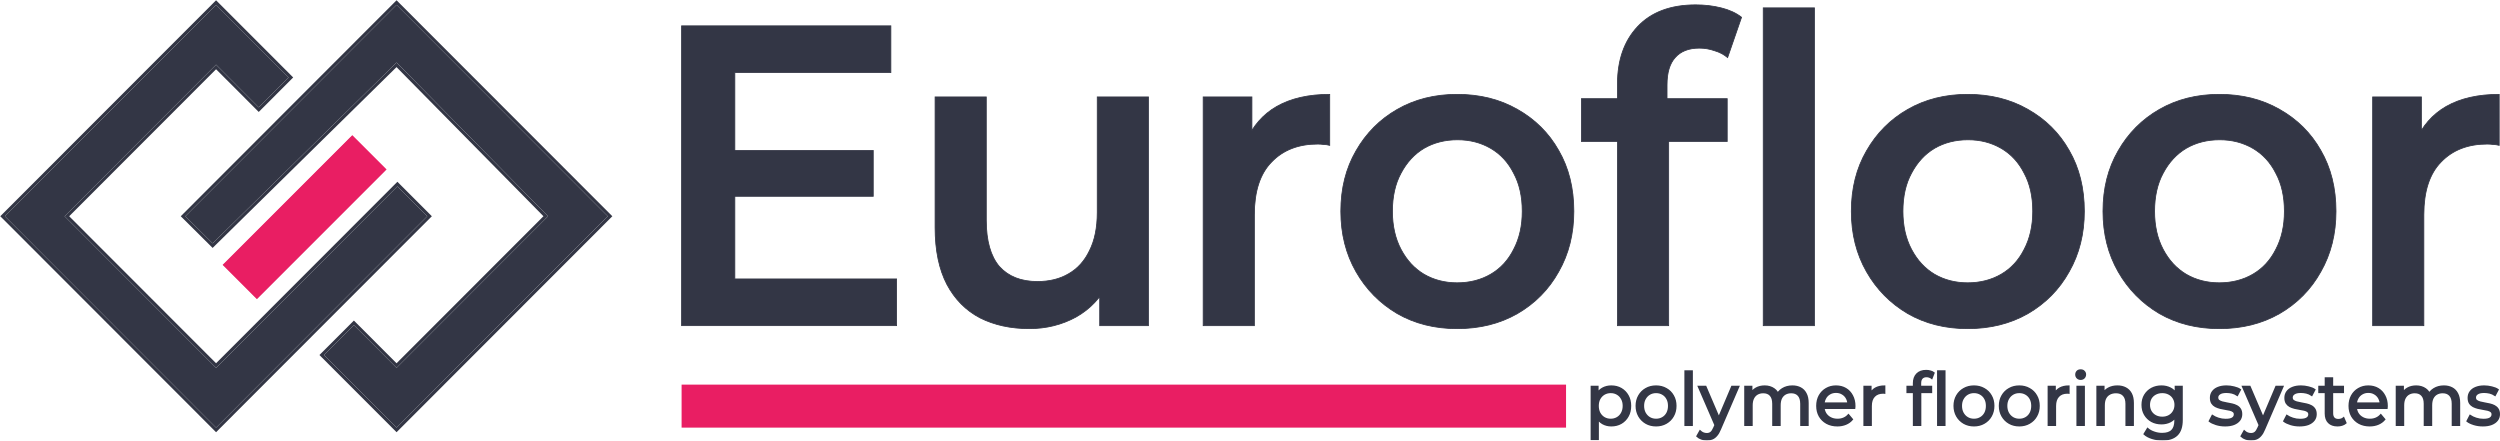 <?xml version="1.0" encoding="UTF-8"?> <svg xmlns="http://www.w3.org/2000/svg" width="3081" height="543" viewBox="0 0 3081 543" fill="none"> <path d="M900.56 185.444H1076.18V241.917H900.56V185.444ZM905.607 343.778H1104.95V401.306H840V31.861H1097.89V89.389H905.607V343.778Z" fill="#333645"></path> <path d="M1268.48 405C1245.6 405 1225.42 400.602 1207.92 391.806C1190.43 382.657 1176.8 368.935 1167.04 350.639C1157.29 331.991 1152.41 308.593 1152.41 280.444V119.472H1215.49V271.472C1215.49 296.806 1220.88 315.806 1231.64 328.472C1242.74 340.787 1258.39 346.944 1278.58 346.944C1293.38 346.944 1306.16 343.778 1316.93 337.444C1328.03 331.111 1336.61 321.611 1342.67 308.944C1349.06 296.278 1352.26 280.62 1352.26 261.972V119.472H1415.34V401.306H1355.29V325.306L1365.88 348.528C1356.8 366.824 1343.51 380.898 1326.01 390.75C1308.52 400.25 1289.34 405 1268.48 405Z" fill="#333645"></path> <path d="M1482.8 401.306V119.472H1542.85V197.056L1535.79 174.361C1543.86 155.361 1556.48 140.935 1573.64 131.083C1591.13 121.231 1612.83 116.306 1638.74 116.306V179.111C1636.05 178.407 1633.52 178.056 1631.17 178.056C1628.81 177.704 1626.46 177.528 1624.1 177.528C1600.22 177.528 1581.21 184.917 1567.08 199.694C1552.95 214.12 1545.88 235.759 1545.88 264.611V401.306H1482.8Z" fill="#333645"></path> <path d="M1795.77 405C1768.18 405 1743.62 398.843 1722.09 386.528C1700.56 373.861 1683.57 356.62 1671.12 334.806C1658.67 312.991 1652.44 288.185 1652.44 260.389C1652.44 232.241 1658.67 207.435 1671.12 185.972C1683.57 164.157 1700.56 147.093 1722.09 134.778C1743.62 122.463 1768.18 116.306 1795.77 116.306C1823.7 116.306 1848.42 122.463 1869.96 134.778C1891.83 147.093 1908.82 163.981 1920.93 185.444C1933.38 206.907 1939.6 231.889 1939.6 260.389C1939.6 288.185 1933.38 312.991 1920.93 334.806C1908.82 356.62 1891.83 373.861 1869.96 386.528C1848.42 398.843 1823.7 405 1795.77 405ZM1795.77 348.528C1811.25 348.528 1825.04 345.009 1837.15 337.972C1849.26 330.935 1858.69 320.731 1865.41 307.361C1872.48 293.991 1876.01 278.333 1876.01 260.389C1876.01 242.093 1872.48 226.435 1865.41 213.417C1858.69 200.046 1849.26 189.843 1837.15 182.806C1825.04 175.769 1811.41 172.25 1796.27 172.25C1780.8 172.25 1767 175.769 1754.89 182.806C1743.12 189.843 1733.7 200.046 1726.63 213.417C1719.57 226.435 1716.03 242.093 1716.03 260.389C1716.03 278.333 1719.57 293.991 1726.63 307.361C1733.7 320.731 1743.12 330.935 1754.89 337.972C1767 345.009 1780.63 348.528 1795.77 348.528Z" fill="#333645"></path> <path d="M1993.36 401.306V103.639C1993.36 74.083 2001.61 50.509 2018.09 32.917C2034.91 14.972 2058.8 6 2089.75 6C2100.86 6 2111.29 7.231 2121.04 9.694C2131.14 12.157 2139.55 16.028 2146.28 21.305L2129.12 70.917C2124.41 67.046 2119.03 64.231 2112.97 62.472C2106.91 60.361 2100.69 59.306 2094.3 59.306C2081.18 59.306 2071.25 63.176 2064.52 70.917C2057.79 78.305 2054.43 89.565 2054.43 104.694V136.361L2056.45 165.917V401.306H1993.36ZM1948.95 174.361V121.583H2128.61V174.361H1948.95ZM2173.03 401.306V9.694H2236.11V401.306H2173.03Z" fill="#333645"></path> <path d="M2424.91 405C2397.32 405 2372.76 398.843 2351.23 386.528C2329.7 373.861 2312.7 356.62 2300.26 334.806C2287.81 312.991 2281.58 288.185 2281.58 260.389C2281.58 232.241 2287.81 207.435 2300.26 185.972C2312.7 164.157 2329.7 147.093 2351.23 134.778C2372.76 122.463 2397.32 116.306 2424.91 116.306C2452.83 116.306 2477.56 122.463 2499.1 134.778C2520.96 147.093 2537.96 163.981 2550.07 185.444C2562.52 206.907 2568.74 231.889 2568.74 260.389C2568.74 288.185 2562.52 312.991 2550.07 334.806C2537.96 356.62 2520.96 373.861 2499.1 386.528C2477.56 398.843 2452.83 405 2424.91 405ZM2424.91 348.528C2440.39 348.528 2454.18 345.009 2466.29 337.972C2478.4 330.935 2487.82 320.731 2494.55 307.361C2501.62 293.991 2505.15 278.333 2505.15 260.389C2505.15 242.093 2501.62 226.435 2494.55 213.417C2487.82 200.046 2478.4 189.843 2466.29 182.806C2454.18 175.769 2440.55 172.25 2425.41 172.25C2409.94 172.25 2396.14 175.769 2384.03 182.806C2372.26 189.843 2362.84 200.046 2355.77 213.417C2348.7 226.435 2345.17 242.093 2345.17 260.389C2345.17 278.333 2348.7 293.991 2355.77 307.361C2362.84 320.731 2372.26 330.935 2384.03 337.972C2396.14 345.009 2409.77 348.528 2424.91 348.528Z" fill="#333645"></path> <path d="M2735.04 405C2707.46 405 2682.89 398.843 2661.36 386.528C2639.83 373.861 2622.84 356.62 2610.39 334.806C2597.94 312.991 2591.72 288.185 2591.72 260.389C2591.72 232.241 2597.94 207.435 2610.39 185.972C2622.84 164.157 2639.83 147.093 2661.36 134.778C2682.89 122.463 2707.46 116.306 2735.04 116.306C2762.97 116.306 2787.7 122.463 2809.23 134.778C2831.1 147.093 2848.09 163.981 2860.2 185.444C2872.65 206.907 2878.87 231.889 2878.87 260.389C2878.87 288.185 2872.65 312.991 2860.2 334.806C2848.09 356.62 2831.1 373.861 2809.23 386.528C2787.7 398.843 2762.97 405 2735.04 405ZM2735.04 348.528C2750.52 348.528 2764.31 345.009 2776.43 337.972C2788.54 330.935 2797.96 320.731 2804.69 307.361C2811.75 293.991 2815.29 278.333 2815.29 260.389C2815.29 242.093 2811.75 226.435 2804.69 213.417C2797.96 200.046 2788.54 189.843 2776.43 182.806C2764.31 175.769 2750.69 172.25 2735.55 172.25C2720.07 172.25 2706.28 175.769 2694.17 182.806C2682.39 189.843 2672.97 200.046 2665.9 213.417C2658.84 226.435 2655.31 242.093 2655.31 260.389C2655.31 278.333 2658.84 293.991 2665.9 307.361C2672.97 320.731 2682.39 330.935 2694.17 337.972C2706.28 345.009 2719.9 348.528 2735.04 348.528Z" fill="#333645"></path> <path d="M2924.06 401.306V119.472H2984.11V197.056L2977.05 174.361C2985.12 155.361 2997.74 140.935 3014.9 131.083C3032.39 121.231 3054.09 116.306 3080 116.306V179.111C3077.31 178.407 3074.79 178.056 3072.43 178.056C3070.07 177.704 3067.72 177.528 3065.36 177.528C3041.48 177.528 3022.47 184.917 3008.34 199.694C2994.21 214.12 2987.14 235.759 2987.14 264.611V401.306H2924.06Z" fill="#333645"></path> <path d="M900.56 185.444H1076.18V241.917H900.56V185.444ZM905.607 343.778H1104.95V401.306H840V31.861H1097.89V89.389H905.607V343.778Z" stroke="#333645"></path> <path d="M1268.48 405C1245.6 405 1225.42 400.602 1207.92 391.806C1190.43 382.657 1176.8 368.935 1167.04 350.639C1157.29 331.991 1152.41 308.593 1152.41 280.444V119.472H1215.49V271.472C1215.49 296.806 1220.88 315.806 1231.64 328.472C1242.74 340.787 1258.39 346.944 1278.58 346.944C1293.38 346.944 1306.16 343.778 1316.93 337.444C1328.03 331.111 1336.61 321.611 1342.67 308.944C1349.06 296.278 1352.26 280.62 1352.26 261.972V119.472H1415.34V401.306H1355.29V325.306L1365.88 348.528C1356.8 366.824 1343.51 380.898 1326.01 390.75C1308.52 400.25 1289.34 405 1268.48 405Z" stroke="#333645"></path> <path d="M1482.8 401.306V119.472H1542.85V197.056L1535.79 174.361C1543.86 155.361 1556.48 140.935 1573.64 131.083C1591.13 121.231 1612.83 116.306 1638.74 116.306V179.111C1636.05 178.407 1633.52 178.056 1631.17 178.056C1628.81 177.704 1626.46 177.528 1624.1 177.528C1600.22 177.528 1581.21 184.917 1567.08 199.694C1552.95 214.12 1545.88 235.759 1545.88 264.611V401.306H1482.8Z" stroke="#333645"></path> <path d="M1795.77 405C1768.18 405 1743.62 398.843 1722.09 386.528C1700.56 373.861 1683.57 356.62 1671.12 334.806C1658.67 312.991 1652.44 288.185 1652.44 260.389C1652.44 232.241 1658.67 207.435 1671.12 185.972C1683.57 164.157 1700.56 147.093 1722.09 134.778C1743.62 122.463 1768.18 116.306 1795.77 116.306C1823.7 116.306 1848.42 122.463 1869.96 134.778C1891.83 147.093 1908.82 163.981 1920.93 185.444C1933.38 206.907 1939.6 231.889 1939.6 260.389C1939.6 288.185 1933.38 312.991 1920.93 334.806C1908.82 356.62 1891.83 373.861 1869.96 386.528C1848.42 398.843 1823.7 405 1795.77 405ZM1795.77 348.528C1811.25 348.528 1825.04 345.009 1837.15 337.972C1849.26 330.935 1858.69 320.731 1865.41 307.361C1872.48 293.991 1876.01 278.333 1876.01 260.389C1876.01 242.093 1872.48 226.435 1865.41 213.417C1858.69 200.046 1849.26 189.843 1837.15 182.806C1825.04 175.769 1811.41 172.25 1796.27 172.25C1780.8 172.25 1767 175.769 1754.89 182.806C1743.12 189.843 1733.7 200.046 1726.63 213.417C1719.57 226.435 1716.03 242.093 1716.03 260.389C1716.03 278.333 1719.57 293.991 1726.63 307.361C1733.7 320.731 1743.12 330.935 1754.89 337.972C1767 345.009 1780.63 348.528 1795.77 348.528Z" stroke="#333645"></path> <path d="M1993.36 401.306V103.639C1993.36 74.083 2001.61 50.509 2018.09 32.917C2034.91 14.972 2058.8 6 2089.75 6C2100.86 6 2111.29 7.231 2121.04 9.694C2131.14 12.157 2139.55 16.028 2146.28 21.305L2129.12 70.917C2124.41 67.046 2119.03 64.231 2112.97 62.472C2106.91 60.361 2100.69 59.306 2094.3 59.306C2081.18 59.306 2071.25 63.176 2064.52 70.917C2057.79 78.305 2054.43 89.565 2054.43 104.694V136.361L2056.45 165.917V401.306H1993.36ZM1948.95 174.361V121.583H2128.61V174.361H1948.95ZM2173.03 401.306V9.694H2236.11V401.306H2173.03Z" stroke="#333645"></path> <path d="M2424.91 405C2397.32 405 2372.76 398.843 2351.23 386.528C2329.7 373.861 2312.7 356.62 2300.26 334.806C2287.81 312.991 2281.58 288.185 2281.58 260.389C2281.58 232.241 2287.81 207.435 2300.26 185.972C2312.7 164.157 2329.7 147.093 2351.23 134.778C2372.76 122.463 2397.32 116.306 2424.91 116.306C2452.83 116.306 2477.56 122.463 2499.1 134.778C2520.96 147.093 2537.96 163.981 2550.07 185.444C2562.52 206.907 2568.74 231.889 2568.74 260.389C2568.74 288.185 2562.52 312.991 2550.07 334.806C2537.96 356.62 2520.96 373.861 2499.1 386.528C2477.56 398.843 2452.83 405 2424.91 405ZM2424.91 348.528C2440.39 348.528 2454.18 345.009 2466.29 337.972C2478.4 330.935 2487.82 320.731 2494.55 307.361C2501.62 293.991 2505.15 278.333 2505.15 260.389C2505.15 242.093 2501.62 226.435 2494.55 213.417C2487.82 200.046 2478.4 189.843 2466.29 182.806C2454.18 175.769 2440.55 172.25 2425.41 172.25C2409.94 172.25 2396.14 175.769 2384.03 182.806C2372.26 189.843 2362.84 200.046 2355.77 213.417C2348.7 226.435 2345.17 242.093 2345.17 260.389C2345.17 278.333 2348.7 293.991 2355.77 307.361C2362.84 320.731 2372.26 330.935 2384.03 337.972C2396.14 345.009 2409.77 348.528 2424.91 348.528Z" stroke="#333645"></path> <path d="M2735.04 405C2707.46 405 2682.89 398.843 2661.36 386.528C2639.83 373.861 2622.84 356.62 2610.39 334.806C2597.94 312.991 2591.72 288.185 2591.72 260.389C2591.72 232.241 2597.94 207.435 2610.39 185.972C2622.84 164.157 2639.83 147.093 2661.36 134.778C2682.89 122.463 2707.46 116.306 2735.04 116.306C2762.97 116.306 2787.7 122.463 2809.23 134.778C2831.1 147.093 2848.09 163.981 2860.2 185.444C2872.65 206.907 2878.87 231.889 2878.87 260.389C2878.87 288.185 2872.65 312.991 2860.2 334.806C2848.09 356.62 2831.1 373.861 2809.23 386.528C2787.7 398.843 2762.97 405 2735.04 405ZM2735.04 348.528C2750.52 348.528 2764.31 345.009 2776.43 337.972C2788.54 330.935 2797.96 320.731 2804.69 307.361C2811.75 293.991 2815.29 278.333 2815.29 260.389C2815.29 242.093 2811.75 226.435 2804.69 213.417C2797.96 200.046 2788.54 189.843 2776.43 182.806C2764.31 175.769 2750.69 172.25 2735.55 172.25C2720.07 172.25 2706.28 175.769 2694.17 182.806C2682.39 189.843 2672.97 200.046 2665.9 213.417C2658.84 226.435 2655.31 242.093 2655.31 260.389C2655.31 278.333 2658.84 293.991 2665.9 307.361C2672.97 320.731 2682.39 330.935 2694.17 337.972C2706.28 345.009 2719.9 348.528 2735.04 348.528Z" stroke="#333645"></path> <path d="M2924.06 401.306V119.472H2984.11V197.056L2977.05 174.361C2985.12 155.361 2997.74 140.935 3014.9 131.083C3032.39 121.231 3054.09 116.306 3080 116.306V179.111C3077.31 178.407 3074.79 178.056 3072.43 178.056C3070.07 177.704 3067.72 177.528 3065.36 177.528C3041.48 177.528 3022.47 184.917 3008.34 199.694C2994.21 214.12 2987.14 235.759 2987.14 264.611V401.306H2924.06Z" stroke="#333645"></path> <path d="M840 474L1930 474V527L840 527V474Z" fill="#E91E63"></path> <mask id="path-3-outside-1_1436_476" maskUnits="userSpaceOnUse" x="1960" y="455" width="1121" height="88" fill="black"> <rect fill="white" x="1960" y="455" width="1121" height="88"></rect> <path d="M1985.73 524.566C1981.86 524.566 1978.31 523.668 1975.08 521.87C1971.91 520.013 1969.36 517.287 1967.42 513.693C1965.55 510.098 1964.61 505.605 1964.61 500.213C1964.61 494.821 1965.52 490.328 1967.34 486.734C1969.21 483.139 1971.74 480.443 1974.9 478.646C1978.13 476.848 1981.74 475.95 1985.73 475.95C1990.3 475.95 1994.35 476.968 1997.87 479.005C2001.39 481.042 2004.18 483.888 2006.23 487.542C2008.29 491.137 2009.31 495.361 2009.31 500.213C2009.31 505.066 2008.29 509.319 2006.23 512.974C2004.18 516.628 2001.39 519.474 1997.87 521.511C1994.35 523.548 1990.3 524.566 1985.73 524.566ZM1961 541.461V476.399H1969.1V489.25L1968.57 500.303L1969.45 511.356V541.461H1961ZM1985.02 517.018C1988.02 517.018 1990.69 516.329 1993.03 514.951C1995.44 513.573 1997.31 511.626 1998.66 509.11C2000.07 506.534 2000.78 503.568 2000.78 500.213C2000.78 496.798 2000.07 493.863 1998.66 491.406C1997.31 488.89 1995.44 486.943 1993.03 485.565C1990.69 484.187 1988.02 483.498 1985.02 483.498C1982.09 483.498 1979.42 484.187 1977.02 485.565C1974.67 486.943 1972.79 488.89 1971.38 491.406C1970.03 493.863 1969.36 496.798 1969.36 500.213C1969.36 503.568 1970.03 506.534 1971.38 509.11C1972.79 511.626 1974.67 513.573 1977.02 514.951C1979.42 516.329 1982.09 517.018 1985.02 517.018Z"></path> <path d="M2040.96 524.566C2036.27 524.566 2032.1 523.518 2028.46 521.421C2024.83 519.324 2021.95 516.449 2019.84 512.794C2017.73 509.08 2016.67 504.886 2016.67 500.213C2016.67 495.48 2017.73 491.287 2019.84 487.632C2021.95 483.978 2024.83 481.132 2028.46 479.095C2032.1 476.998 2036.27 475.95 2040.96 475.95C2045.59 475.95 2049.73 476.998 2053.37 479.095C2057.06 481.132 2059.94 483.978 2061.99 487.632C2064.1 491.227 2065.16 495.42 2065.16 500.213C2065.16 504.946 2064.1 509.14 2061.99 512.794C2059.94 516.449 2057.06 519.324 2053.37 521.421C2049.73 523.518 2045.59 524.566 2040.96 524.566ZM2040.96 517.018C2043.95 517.018 2046.62 516.329 2048.97 514.951C2051.37 513.573 2053.25 511.626 2054.6 509.11C2055.95 506.534 2056.62 503.568 2056.62 500.213C2056.62 496.798 2055.95 493.863 2054.6 491.406C2053.25 488.89 2051.37 486.943 2048.97 485.565C2046.62 484.187 2043.95 483.498 2040.96 483.498C2037.97 483.498 2035.3 484.187 2032.95 485.565C2030.61 486.943 2028.73 488.89 2027.32 491.406C2025.91 493.863 2025.21 496.798 2025.21 500.213C2025.21 503.568 2025.91 506.534 2027.32 509.11C2028.73 511.626 2030.61 513.573 2032.95 514.951C2035.3 516.329 2037.97 517.018 2040.96 517.018Z"></path> <path d="M2076.84 524.027V457.348H2085.29V524.027H2076.84Z"></path> <path d="M2103.45 542C2101.22 542 2099.05 541.611 2096.93 540.832C2094.82 540.113 2093 539.034 2091.48 537.597L2095.09 531.126C2096.26 532.265 2097.55 533.133 2098.96 533.732C2100.37 534.332 2101.86 534.631 2103.45 534.631C2105.5 534.631 2107.2 534.092 2108.55 533.014C2109.9 531.935 2111.16 530.018 2112.33 527.262L2115.24 520.702L2116.12 519.624L2134.42 476.399H2142.69L2120.08 528.79C2118.73 532.145 2117.2 534.781 2115.5 536.698C2113.86 538.615 2112.04 539.963 2110.05 540.742C2108.05 541.581 2105.85 542 2103.45 542ZM2114.53 525.555L2093.24 476.399H2102.04L2120.17 518.815L2114.53 525.555Z"></path> <path d="M2208.92 475.95C2212.68 475.95 2215.99 476.699 2218.87 478.196C2221.74 479.694 2223.97 481.971 2225.55 485.026C2227.2 488.082 2228.02 491.946 2228.02 496.619V524.027H2219.57V497.607C2219.57 492.994 2218.51 489.519 2216.4 487.183C2214.29 484.846 2211.33 483.678 2207.51 483.678C2204.7 483.678 2202.23 484.277 2200.12 485.475C2198.01 486.674 2196.37 488.441 2195.19 490.777C2194.08 493.114 2193.52 496.02 2193.52 499.494V524.027H2185.07V497.607C2185.07 492.994 2184.02 489.519 2181.91 487.183C2179.85 484.846 2176.89 483.678 2173.02 483.678C2170.26 483.678 2167.83 484.277 2165.71 485.475C2163.6 486.674 2161.96 488.441 2160.79 490.777C2159.61 493.114 2159.03 496.02 2159.03 499.494V524.027H2150.58V476.399H2158.67V489.07L2157.35 485.835C2158.82 482.72 2161.08 480.293 2164.13 478.556C2167.18 476.819 2170.73 475.95 2174.78 475.95C2179.24 475.95 2183.08 477.088 2186.31 479.365C2189.53 481.581 2191.64 484.966 2192.64 489.519L2189.21 488.082C2190.62 484.427 2193.08 481.491 2196.6 479.275C2200.12 477.058 2204.23 475.95 2208.92 475.95Z"></path> <path d="M2264.33 524.566C2259.34 524.566 2254.94 523.518 2251.13 521.421C2247.37 519.324 2244.44 516.449 2242.33 512.794C2240.28 509.14 2239.25 504.946 2239.25 500.213C2239.25 495.48 2240.25 491.287 2242.24 487.632C2244.29 483.978 2247.08 481.132 2250.6 479.095C2254.18 476.998 2258.2 475.95 2262.66 475.95C2267.17 475.95 2271.16 476.968 2274.63 479.005C2278.09 481.042 2280.79 483.918 2282.72 487.632C2284.72 491.287 2285.71 495.57 2285.71 500.483C2285.71 500.842 2285.68 501.262 2285.63 501.741C2285.63 502.22 2285.6 502.669 2285.54 503.089H2245.85V496.888H2281.14L2277.71 499.045C2277.76 495.99 2277.15 493.264 2275.86 490.867C2274.57 488.471 2272.78 486.614 2270.49 485.296C2268.26 483.918 2265.65 483.229 2262.66 483.229C2259.72 483.229 2257.11 483.918 2254.83 485.296C2252.54 486.614 2250.75 488.501 2249.46 490.957C2248.17 493.354 2247.52 496.109 2247.52 499.225V500.662C2247.52 503.838 2248.23 506.683 2249.63 509.2C2251.1 511.656 2253.12 513.573 2255.71 514.951C2258.29 516.329 2261.25 517.018 2264.59 517.018C2267.35 517.018 2269.84 516.538 2272.07 515.58C2274.36 514.621 2276.36 513.184 2278.06 511.266L2282.72 516.838C2280.61 519.354 2277.97 521.271 2274.8 522.589C2271.69 523.907 2268.2 524.566 2264.33 524.566Z"></path> <path d="M2297.44 524.027V476.399H2305.54V489.34L2304.75 486.104C2306.04 482.809 2308.21 480.293 2311.26 478.556C2314.31 476.819 2318.07 475.95 2322.52 475.95V484.307C2322.17 484.247 2321.82 484.217 2321.47 484.217C2321.17 484.217 2320.88 484.217 2320.59 484.217C2316.07 484.217 2312.49 485.595 2309.85 488.351C2307.21 491.107 2305.89 495.091 2305.89 500.303V524.027H2297.44Z"></path> <path d="M2358.4 524.027V472.176C2358.4 467.503 2359.72 463.788 2362.36 461.032C2365.06 458.217 2368.87 456.809 2373.8 456.809C2375.62 456.809 2377.35 457.048 2378.99 457.528C2380.7 457.947 2382.13 458.636 2383.31 459.595L2380.75 466.155C2379.87 465.436 2378.88 464.897 2377.76 464.537C2376.65 464.118 2375.47 463.908 2374.24 463.908C2371.78 463.908 2369.9 464.627 2368.61 466.065C2367.32 467.443 2366.67 469.51 2366.67 472.265V478.646L2366.85 482.6V524.027H2358.4ZM2350.48 483.498V476.399H2380.23V483.498H2350.48ZM2388.23 524.027V457.348H2396.68V524.027H2388.23Z"></path> <path d="M2432.75 524.566C2428.05 524.566 2423.89 523.518 2420.25 521.421C2416.61 519.324 2413.74 516.449 2411.63 512.794C2409.52 509.08 2408.46 504.886 2408.46 500.213C2408.46 495.48 2409.52 491.287 2411.63 487.632C2413.74 483.978 2416.61 481.132 2420.25 479.095C2423.89 476.998 2428.05 475.95 2432.75 475.95C2437.38 475.95 2441.52 476.998 2445.16 479.095C2448.85 481.132 2451.73 483.978 2453.78 487.632C2455.89 491.227 2456.95 495.42 2456.95 500.213C2456.95 504.946 2455.89 509.14 2453.78 512.794C2451.73 516.449 2448.85 519.324 2445.16 521.421C2441.52 523.518 2437.38 524.566 2432.75 524.566ZM2432.75 517.018C2435.74 517.018 2438.41 516.329 2440.76 514.951C2443.16 513.573 2445.04 511.626 2446.39 509.11C2447.74 506.534 2448.41 503.568 2448.41 500.213C2448.41 496.798 2447.74 493.863 2446.39 491.406C2445.04 488.89 2443.16 486.943 2440.76 485.565C2438.41 484.187 2435.74 483.498 2432.75 483.498C2429.76 483.498 2427.09 484.187 2424.74 485.565C2422.39 486.943 2420.52 488.89 2419.11 491.406C2417.7 493.863 2417 496.798 2417 500.213C2417 503.568 2417.7 506.534 2419.11 509.11C2420.52 511.626 2422.39 513.573 2424.74 514.951C2427.09 516.329 2429.76 517.018 2432.75 517.018Z"></path> <path d="M2488.61 524.566C2483.91 524.566 2479.75 523.518 2476.11 521.421C2472.47 519.324 2469.6 516.449 2467.49 512.794C2465.37 509.08 2464.32 504.886 2464.32 500.213C2464.32 495.48 2465.37 491.287 2467.49 487.632C2469.6 483.978 2472.47 481.132 2476.11 479.095C2479.75 476.998 2483.91 475.95 2488.61 475.95C2493.24 475.95 2497.38 476.998 2501.01 479.095C2504.71 481.132 2507.59 483.978 2509.64 487.632C2511.75 491.227 2512.81 495.42 2512.81 500.213C2512.81 504.946 2511.75 509.14 2509.64 512.794C2507.59 516.449 2504.71 519.324 2501.01 521.421C2497.38 523.518 2493.24 524.566 2488.61 524.566ZM2488.61 517.018C2491.6 517.018 2494.27 516.329 2496.61 514.951C2499.02 513.573 2500.9 511.626 2502.25 509.11C2503.6 506.534 2504.27 503.568 2504.27 500.213C2504.27 496.798 2503.6 493.863 2502.25 491.406C2500.9 488.89 2499.02 486.943 2496.61 485.565C2494.27 484.187 2491.6 483.498 2488.61 483.498C2485.61 483.498 2482.95 484.187 2480.6 485.565C2478.25 486.943 2476.37 488.89 2474.97 491.406C2473.56 493.863 2472.85 496.798 2472.85 500.213C2472.85 503.568 2473.56 506.534 2474.97 509.11C2476.37 511.626 2478.25 513.573 2480.6 514.951C2482.95 516.329 2485.61 517.018 2488.61 517.018Z"></path> <path d="M2524.49 524.027V476.399H2532.59V489.34L2531.79 486.104C2533.08 482.809 2535.26 480.293 2538.31 478.556C2541.36 476.819 2545.11 475.95 2549.57 475.95V484.307C2549.22 484.247 2548.87 484.217 2548.51 484.217C2548.22 484.217 2547.93 484.217 2547.63 484.217C2543.12 484.217 2539.54 485.595 2536.9 488.351C2534.26 491.107 2532.94 495.091 2532.94 500.303V524.027H2524.49Z"></path> <path d="M2559.98 524.027V476.399H2568.43V524.027H2559.98ZM2564.21 467.233C2562.56 467.233 2561.18 466.694 2560.07 465.615C2559.01 464.537 2558.49 463.219 2558.49 461.661C2558.49 460.044 2559.01 458.696 2560.07 457.618C2561.18 456.539 2562.56 456 2564.21 456C2565.85 456 2567.2 456.539 2568.25 457.618C2569.37 458.636 2569.93 459.924 2569.93 461.482C2569.93 463.099 2569.4 464.477 2568.34 465.615C2567.29 466.694 2565.91 467.233 2564.21 467.233Z"></path> <path d="M2609.46 475.95C2613.28 475.95 2616.62 476.699 2619.5 478.196C2622.43 479.694 2624.72 481.971 2626.36 485.026C2628 488.082 2628.82 491.946 2628.82 496.619V524.027H2620.38V497.607C2620.38 492.994 2619.26 489.519 2617.03 487.183C2614.86 484.846 2611.78 483.678 2607.79 483.678C2604.8 483.678 2602.19 484.277 2599.96 485.475C2597.73 486.674 2596 488.441 2594.77 490.777C2593.59 493.114 2593.01 496.02 2593.01 499.494V524.027H2584.56V476.399H2592.66V489.25L2591.34 485.835C2592.86 482.72 2595.21 480.293 2598.38 478.556C2601.54 476.819 2605.24 475.95 2609.46 475.95Z"></path> <path d="M2664.87 542C2660.59 542 2656.43 541.371 2652.38 540.113C2648.39 538.915 2645.13 537.177 2642.61 534.901L2646.66 528.251C2648.83 530.168 2651.5 531.666 2654.67 532.744C2657.83 533.882 2661.15 534.451 2664.61 534.451C2670.12 534.451 2674.17 533.133 2676.75 530.497C2679.34 527.861 2680.63 523.847 2680.63 518.456V508.391L2681.51 498.955L2681.07 489.429V476.399H2689.07V517.557C2689.07 525.944 2687.02 532.115 2682.91 536.069C2678.81 540.023 2672.79 542 2664.87 542ZM2663.82 522.05C2659.3 522.05 2655.25 521.092 2651.67 519.175C2648.15 517.197 2645.34 514.472 2643.23 510.997C2641.17 507.522 2640.15 503.508 2640.15 498.955C2640.15 494.342 2641.17 490.328 2643.23 486.913C2645.34 483.439 2648.15 480.743 2651.67 478.825C2655.25 476.908 2659.3 475.95 2663.82 475.95C2667.81 475.95 2671.44 476.789 2674.73 478.466C2678.02 480.084 2680.63 482.6 2682.56 486.015C2684.56 489.429 2685.55 493.743 2685.55 498.955C2685.55 504.107 2684.56 508.391 2682.56 511.806C2680.63 515.22 2678.02 517.797 2674.73 519.534C2671.44 521.211 2667.81 522.05 2663.82 522.05ZM2664.79 514.502C2667.9 514.502 2670.65 513.843 2673.06 512.525C2675.46 511.207 2677.34 509.379 2678.69 507.043C2680.1 504.706 2680.8 502.01 2680.8 498.955C2680.8 495.9 2680.1 493.204 2678.69 490.867C2677.34 488.531 2675.46 486.734 2673.06 485.475C2670.65 484.157 2667.9 483.498 2664.79 483.498C2661.68 483.498 2658.89 484.157 2656.43 485.475C2654.02 486.734 2652.11 488.531 2650.71 490.867C2649.36 493.204 2648.68 495.9 2648.68 498.955C2648.68 502.01 2649.36 504.706 2650.71 507.043C2652.11 509.379 2654.02 511.207 2656.43 512.525C2658.89 513.843 2661.68 514.502 2664.79 514.502Z"></path> <path d="M2742.22 524.566C2738.35 524.566 2734.66 524.027 2731.14 522.949C2727.68 521.87 2724.95 520.552 2722.95 518.995L2726.47 512.165C2728.47 513.543 2730.93 514.711 2733.86 515.67C2736.8 516.628 2739.79 517.108 2742.84 517.108C2746.77 517.108 2749.59 516.538 2751.29 515.4C2753.05 514.262 2753.93 512.674 2753.93 510.637C2753.93 509.14 2753.4 507.971 2752.34 507.133C2751.29 506.294 2749.88 505.665 2748.12 505.246C2746.42 504.826 2744.51 504.467 2742.4 504.167C2740.29 503.808 2738.18 503.388 2736.06 502.909C2733.95 502.37 2732.02 501.651 2730.26 500.752C2728.5 499.794 2727.09 498.506 2726.03 496.888C2724.98 495.211 2724.45 492.994 2724.45 490.238C2724.45 487.363 2725.24 484.846 2726.82 482.69C2728.41 480.533 2730.64 478.885 2733.51 477.747C2736.45 476.549 2739.91 475.95 2743.9 475.95C2746.95 475.95 2750.03 476.339 2753.14 477.118C2756.3 477.837 2758.89 478.885 2760.88 480.263L2757.27 487.093C2755.16 485.655 2752.96 484.667 2750.67 484.127C2748.38 483.588 2746.1 483.319 2743.81 483.319C2740.11 483.319 2737.36 483.948 2735.54 485.206C2733.72 486.404 2732.81 487.962 2732.81 489.879C2732.81 491.496 2733.34 492.754 2734.39 493.653C2735.51 494.492 2736.92 495.151 2738.62 495.63C2740.38 496.109 2742.31 496.529 2744.42 496.888C2746.54 497.188 2748.65 497.607 2750.76 498.146C2752.87 498.626 2754.78 499.315 2756.48 500.213C2758.24 501.112 2759.65 502.37 2760.7 503.987C2761.82 505.605 2762.38 507.762 2762.38 510.458C2762.38 513.333 2761.55 515.82 2759.91 517.916C2758.27 520.013 2755.95 521.661 2752.96 522.859C2749.97 523.997 2746.39 524.566 2742.22 524.566Z"></path> <path d="M2774.1 542C2771.87 542 2769.7 541.611 2767.59 540.832C2765.47 540.113 2763.66 539.034 2762.13 537.597L2765.74 531.126C2766.91 532.265 2768.2 533.133 2769.61 533.732C2771.02 534.332 2772.51 534.631 2774.1 534.631C2776.15 534.631 2777.85 534.092 2779.2 533.014C2780.55 531.935 2781.81 530.018 2782.99 527.262L2785.89 520.702L2786.77 519.624L2805.07 476.399H2813.35L2790.73 528.79C2789.38 532.145 2787.86 534.781 2786.15 536.698C2784.51 538.615 2782.69 539.963 2780.7 540.742C2778.7 541.581 2776.5 542 2774.1 542ZM2785.19 525.555L2763.89 476.399H2772.69L2790.82 518.815L2785.19 525.555Z"></path> <path d="M2834.01 524.566C2830.13 524.566 2826.44 524.027 2822.92 522.949C2819.46 521.87 2816.73 520.552 2814.73 518.995L2818.25 512.165C2820.25 513.543 2822.71 514.711 2825.65 515.67C2828.58 516.628 2831.57 517.108 2834.62 517.108C2838.55 517.108 2841.37 516.538 2843.07 515.4C2844.83 514.262 2845.71 512.674 2845.71 510.637C2845.71 509.14 2845.18 507.971 2844.13 507.133C2843.07 506.294 2841.66 505.665 2839.9 505.246C2838.2 504.826 2836.29 504.467 2834.18 504.167C2832.07 503.808 2829.96 503.388 2827.85 502.909C2825.73 502.37 2823.8 501.651 2822.04 500.752C2820.28 499.794 2818.87 498.506 2817.81 496.888C2816.76 495.211 2816.23 492.994 2816.23 490.238C2816.23 487.363 2817.02 484.846 2818.61 482.69C2820.19 480.533 2822.42 478.885 2825.29 477.747C2828.23 476.549 2831.69 475.95 2835.68 475.95C2838.73 475.95 2841.81 476.339 2844.92 477.118C2848.09 477.837 2850.67 478.885 2852.66 480.263L2849.05 487.093C2846.94 485.655 2844.74 484.667 2842.45 484.127C2840.17 483.588 2837.88 483.319 2835.59 483.319C2831.89 483.319 2829.14 483.948 2827.32 485.206C2825.5 486.404 2824.59 487.962 2824.59 489.879C2824.59 491.496 2825.12 492.754 2826.17 493.653C2827.29 494.492 2828.7 495.151 2830.4 495.63C2832.16 496.109 2834.09 496.529 2836.21 496.888C2838.32 497.188 2840.43 497.607 2842.54 498.146C2844.65 498.626 2846.56 499.315 2848.26 500.213C2850.02 501.112 2851.43 502.37 2852.49 503.987C2853.6 505.605 2854.16 507.762 2854.16 510.458C2854.16 513.333 2853.34 515.82 2851.69 517.916C2850.05 520.013 2847.73 521.661 2844.74 522.859C2841.75 523.997 2838.17 524.566 2834.01 524.566Z"></path> <path d="M2880.73 524.566C2876.04 524.566 2872.4 523.278 2869.82 520.702C2867.24 518.126 2865.95 514.442 2865.95 509.649V465.975H2874.4V509.289C2874.4 511.866 2875.01 513.843 2876.24 515.22C2877.53 516.598 2879.35 517.287 2881.7 517.287C2884.34 517.287 2886.54 516.538 2888.3 515.041L2890.94 521.241C2889.65 522.38 2888.09 523.218 2886.27 523.758C2884.51 524.297 2882.67 524.566 2880.73 524.566ZM2858.03 483.498V476.399H2887.77V483.498H2858.03Z"></path> <path d="M2920.37 524.566C2915.39 524.566 2910.99 523.518 2907.17 521.421C2903.42 519.324 2900.49 516.449 2898.37 512.794C2896.32 509.14 2895.29 504.946 2895.29 500.213C2895.29 495.48 2896.29 491.287 2898.29 487.632C2900.34 483.978 2903.13 481.132 2906.65 479.095C2910.22 476.998 2914.24 475.95 2918.7 475.95C2923.22 475.95 2927.21 476.968 2930.67 479.005C2934.13 481.042 2936.83 483.918 2938.77 487.632C2940.76 491.287 2941.76 495.57 2941.76 500.483C2941.76 500.842 2941.73 501.262 2941.67 501.741C2941.67 502.22 2941.64 502.669 2941.58 503.089H2901.89V496.888H2937.18L2933.75 499.045C2933.81 495.99 2933.19 493.264 2931.9 490.867C2930.61 488.471 2928.82 486.614 2926.53 485.296C2924.3 483.918 2921.69 483.229 2918.7 483.229C2915.77 483.229 2913.16 483.918 2910.87 485.296C2908.58 486.614 2906.79 488.501 2905.5 490.957C2904.21 493.354 2903.57 496.109 2903.57 499.225V500.662C2903.57 503.838 2904.27 506.683 2905.68 509.2C2907.14 511.656 2909.17 513.573 2911.75 514.951C2914.33 516.329 2917.29 517.018 2920.64 517.018C2923.39 517.018 2925.89 516.538 2928.12 515.58C2930.41 514.621 2932.4 513.184 2934.1 511.266L2938.77 516.838C2936.65 519.354 2934.01 521.271 2930.85 522.589C2927.74 523.907 2924.25 524.566 2920.37 524.566Z"></path> <path d="M3011.83 475.95C3015.59 475.95 3018.9 476.699 3021.78 478.196C3024.65 479.694 3026.88 481.971 3028.46 485.026C3030.11 488.082 3030.93 491.946 3030.93 496.619V524.027H3022.48V497.607C3022.48 492.994 3021.42 489.519 3019.31 487.183C3017.2 484.846 3014.24 483.678 3010.42 483.678C3007.61 483.678 3005.14 484.277 3003.03 485.475C3000.92 486.674 2999.28 488.441 2998.1 490.777C2996.99 493.114 2996.43 496.02 2996.43 499.494V524.027H2987.98V497.607C2987.98 492.994 2986.93 489.519 2984.82 487.183C2982.76 484.846 2979.8 483.678 2975.93 483.678C2973.17 483.678 2970.74 484.277 2968.62 485.475C2966.51 486.674 2964.87 488.441 2963.7 490.777C2962.52 493.114 2961.94 496.02 2961.94 499.494V524.027H2953.49V476.399H2961.58V489.07L2960.26 485.835C2961.73 482.72 2963.99 480.293 2967.04 478.556C2970.09 476.819 2973.64 475.95 2977.69 475.95C2982.15 475.95 2985.99 477.088 2989.22 479.365C2992.44 481.581 2994.55 484.966 2995.55 489.519L2992.12 488.082C2993.53 484.427 2995.99 481.491 2999.51 479.275C3003.03 477.058 3007.14 475.95 3011.83 475.95Z"></path> <path d="M3059.85 524.566C3055.98 524.566 3052.28 524.027 3048.76 522.949C3045.3 521.87 3042.57 520.552 3040.58 518.995L3044.1 512.165C3046.09 513.543 3048.55 514.711 3051.49 515.67C3054.42 516.628 3057.41 517.108 3060.46 517.108C3064.39 517.108 3067.21 516.538 3068.91 515.4C3070.67 514.262 3071.55 512.674 3071.55 510.637C3071.55 509.14 3071.02 507.971 3069.97 507.133C3068.91 506.294 3067.5 505.665 3065.74 505.246C3064.04 504.826 3062.14 504.467 3060.02 504.167C3057.91 503.808 3055.8 503.388 3053.69 502.909C3051.58 502.37 3049.64 501.651 3047.88 500.752C3046.12 499.794 3044.71 498.506 3043.66 496.888C3042.6 495.211 3042.07 492.994 3042.07 490.238C3042.07 487.363 3042.86 484.846 3044.45 482.69C3046.03 480.533 3048.26 478.885 3051.14 477.747C3054.07 476.549 3057.53 475.95 3061.52 475.95C3064.57 475.95 3067.65 476.339 3070.76 477.118C3073.93 477.837 3076.51 478.885 3078.5 480.263L3074.9 487.093C3072.78 485.655 3070.58 484.667 3068.3 484.127C3066.01 483.588 3063.72 483.319 3061.43 483.319C3057.74 483.319 3054.98 483.948 3053.16 485.206C3051.34 486.404 3050.43 487.962 3050.43 489.879C3050.43 491.496 3050.96 492.754 3052.02 493.653C3053.13 494.492 3054.54 495.151 3056.24 495.63C3058 496.109 3059.94 496.529 3062.05 496.888C3064.16 497.188 3066.27 497.607 3068.38 498.146C3070.5 498.626 3072.4 499.315 3074.1 500.213C3075.86 501.112 3077.27 502.37 3078.33 503.987C3079.44 505.605 3080 507.762 3080 510.458C3080 513.333 3079.18 515.82 3077.54 517.916C3075.89 520.013 3073.58 521.661 3070.58 522.859C3067.59 523.997 3064.01 524.566 3059.85 524.566Z"></path> </mask> <path d="M1985.73 524.566C1981.86 524.566 1978.31 523.668 1975.08 521.87C1971.91 520.013 1969.36 517.287 1967.42 513.693C1965.55 510.098 1964.61 505.605 1964.61 500.213C1964.61 494.821 1965.52 490.328 1967.34 486.734C1969.21 483.139 1971.74 480.443 1974.9 478.646C1978.13 476.848 1981.74 475.95 1985.73 475.95C1990.3 475.95 1994.35 476.968 1997.87 479.005C2001.39 481.042 2004.18 483.888 2006.23 487.542C2008.29 491.137 2009.31 495.361 2009.31 500.213C2009.31 505.066 2008.29 509.319 2006.23 512.974C2004.18 516.628 2001.39 519.474 1997.87 521.511C1994.35 523.548 1990.3 524.566 1985.73 524.566ZM1961 541.461V476.399H1969.1V489.25L1968.57 500.303L1969.45 511.356V541.461H1961ZM1985.02 517.018C1988.02 517.018 1990.69 516.329 1993.03 514.951C1995.44 513.573 1997.31 511.626 1998.66 509.11C2000.07 506.534 2000.78 503.568 2000.78 500.213C2000.78 496.798 2000.07 493.863 1998.66 491.406C1997.31 488.89 1995.44 486.943 1993.03 485.565C1990.69 484.187 1988.02 483.498 1985.02 483.498C1982.09 483.498 1979.42 484.187 1977.02 485.565C1974.67 486.943 1972.79 488.89 1971.38 491.406C1970.03 493.863 1969.36 496.798 1969.36 500.213C1969.36 503.568 1970.03 506.534 1971.38 509.11C1972.79 511.626 1974.67 513.573 1977.02 514.951C1979.42 516.329 1982.09 517.018 1985.02 517.018Z" fill="#333645"></path> <path d="M2040.96 524.566C2036.27 524.566 2032.1 523.518 2028.46 521.421C2024.83 519.324 2021.95 516.449 2019.84 512.794C2017.73 509.08 2016.67 504.886 2016.67 500.213C2016.67 495.48 2017.73 491.287 2019.84 487.632C2021.95 483.978 2024.83 481.132 2028.46 479.095C2032.1 476.998 2036.27 475.95 2040.96 475.95C2045.59 475.95 2049.73 476.998 2053.37 479.095C2057.06 481.132 2059.94 483.978 2061.99 487.632C2064.1 491.227 2065.16 495.42 2065.16 500.213C2065.16 504.946 2064.1 509.14 2061.99 512.794C2059.94 516.449 2057.06 519.324 2053.37 521.421C2049.73 523.518 2045.59 524.566 2040.96 524.566ZM2040.96 517.018C2043.95 517.018 2046.62 516.329 2048.97 514.951C2051.37 513.573 2053.25 511.626 2054.6 509.11C2055.95 506.534 2056.62 503.568 2056.62 500.213C2056.62 496.798 2055.95 493.863 2054.6 491.406C2053.25 488.89 2051.37 486.943 2048.97 485.565C2046.62 484.187 2043.95 483.498 2040.96 483.498C2037.97 483.498 2035.3 484.187 2032.95 485.565C2030.61 486.943 2028.73 488.89 2027.32 491.406C2025.91 493.863 2025.21 496.798 2025.21 500.213C2025.21 503.568 2025.91 506.534 2027.32 509.11C2028.73 511.626 2030.61 513.573 2032.95 514.951C2035.3 516.329 2037.97 517.018 2040.96 517.018Z" fill="#333645"></path> <path d="M2076.84 524.027V457.348H2085.29V524.027H2076.84Z" fill="#333645"></path> <path d="M2103.45 542C2101.22 542 2099.05 541.611 2096.93 540.832C2094.82 540.113 2093 539.034 2091.48 537.597L2095.09 531.126C2096.26 532.265 2097.55 533.133 2098.96 533.732C2100.37 534.332 2101.86 534.631 2103.45 534.631C2105.5 534.631 2107.2 534.092 2108.55 533.014C2109.9 531.935 2111.16 530.018 2112.33 527.262L2115.24 520.702L2116.12 519.624L2134.42 476.399H2142.69L2120.08 528.79C2118.73 532.145 2117.2 534.781 2115.5 536.698C2113.86 538.615 2112.04 539.963 2110.05 540.742C2108.05 541.581 2105.85 542 2103.45 542ZM2114.53 525.555L2093.24 476.399H2102.04L2120.17 518.815L2114.53 525.555Z" fill="#333645"></path> <path d="M2208.92 475.95C2212.68 475.95 2215.99 476.699 2218.87 478.196C2221.74 479.694 2223.97 481.971 2225.55 485.026C2227.2 488.082 2228.02 491.946 2228.02 496.619V524.027H2219.57V497.607C2219.57 492.994 2218.51 489.519 2216.4 487.183C2214.29 484.846 2211.33 483.678 2207.51 483.678C2204.7 483.678 2202.23 484.277 2200.12 485.475C2198.01 486.674 2196.37 488.441 2195.19 490.777C2194.08 493.114 2193.52 496.02 2193.52 499.494V524.027H2185.07V497.607C2185.07 492.994 2184.02 489.519 2181.91 487.183C2179.85 484.846 2176.89 483.678 2173.02 483.678C2170.26 483.678 2167.83 484.277 2165.71 485.475C2163.6 486.674 2161.96 488.441 2160.79 490.777C2159.61 493.114 2159.03 496.02 2159.03 499.494V524.027H2150.58V476.399H2158.67V489.07L2157.35 485.835C2158.82 482.72 2161.08 480.293 2164.13 478.556C2167.18 476.819 2170.73 475.95 2174.78 475.95C2179.24 475.95 2183.08 477.088 2186.31 479.365C2189.53 481.581 2191.64 484.966 2192.64 489.519L2189.21 488.082C2190.62 484.427 2193.08 481.491 2196.6 479.275C2200.12 477.058 2204.23 475.95 2208.92 475.95Z" fill="#333645"></path> <path d="M2264.33 524.566C2259.34 524.566 2254.94 523.518 2251.13 521.421C2247.37 519.324 2244.44 516.449 2242.33 512.794C2240.28 509.14 2239.25 504.946 2239.25 500.213C2239.25 495.48 2240.25 491.287 2242.24 487.632C2244.29 483.978 2247.08 481.132 2250.6 479.095C2254.18 476.998 2258.2 475.95 2262.66 475.95C2267.17 475.95 2271.16 476.968 2274.63 479.005C2278.09 481.042 2280.79 483.918 2282.72 487.632C2284.72 491.287 2285.71 495.57 2285.71 500.483C2285.71 500.842 2285.68 501.262 2285.63 501.741C2285.63 502.22 2285.6 502.669 2285.54 503.089H2245.85V496.888H2281.14L2277.71 499.045C2277.76 495.99 2277.15 493.264 2275.86 490.867C2274.57 488.471 2272.78 486.614 2270.49 485.296C2268.26 483.918 2265.65 483.229 2262.66 483.229C2259.72 483.229 2257.11 483.918 2254.83 485.296C2252.54 486.614 2250.75 488.501 2249.46 490.957C2248.17 493.354 2247.52 496.109 2247.52 499.225V500.662C2247.52 503.838 2248.23 506.683 2249.63 509.2C2251.1 511.656 2253.12 513.573 2255.71 514.951C2258.29 516.329 2261.25 517.018 2264.59 517.018C2267.35 517.018 2269.84 516.538 2272.07 515.58C2274.36 514.621 2276.36 513.184 2278.06 511.266L2282.72 516.838C2280.61 519.354 2277.97 521.271 2274.8 522.589C2271.69 523.907 2268.2 524.566 2264.33 524.566Z" fill="#333645"></path> <path d="M2297.44 524.027V476.399H2305.54V489.34L2304.75 486.104C2306.04 482.809 2308.21 480.293 2311.26 478.556C2314.31 476.819 2318.07 475.95 2322.52 475.95V484.307C2322.17 484.247 2321.82 484.217 2321.47 484.217C2321.17 484.217 2320.88 484.217 2320.59 484.217C2316.07 484.217 2312.49 485.595 2309.85 488.351C2307.21 491.107 2305.89 495.091 2305.89 500.303V524.027H2297.44Z" fill="#333645"></path> <path d="M2358.4 524.027V472.176C2358.4 467.503 2359.72 463.788 2362.36 461.032C2365.06 458.217 2368.87 456.809 2373.8 456.809C2375.62 456.809 2377.35 457.048 2378.99 457.528C2380.7 457.947 2382.13 458.636 2383.31 459.595L2380.75 466.155C2379.87 465.436 2378.88 464.897 2377.76 464.537C2376.65 464.118 2375.47 463.908 2374.24 463.908C2371.78 463.908 2369.9 464.627 2368.61 466.065C2367.32 467.443 2366.67 469.51 2366.67 472.265V478.646L2366.85 482.6V524.027H2358.4ZM2350.48 483.498V476.399H2380.23V483.498H2350.48ZM2388.23 524.027V457.348H2396.68V524.027H2388.23Z" fill="#333645"></path> <path d="M2432.75 524.566C2428.05 524.566 2423.89 523.518 2420.25 521.421C2416.61 519.324 2413.74 516.449 2411.63 512.794C2409.52 509.08 2408.46 504.886 2408.46 500.213C2408.46 495.48 2409.52 491.287 2411.63 487.632C2413.74 483.978 2416.61 481.132 2420.25 479.095C2423.89 476.998 2428.05 475.95 2432.75 475.95C2437.38 475.95 2441.52 476.998 2445.16 479.095C2448.85 481.132 2451.73 483.978 2453.78 487.632C2455.89 491.227 2456.95 495.42 2456.95 500.213C2456.95 504.946 2455.89 509.14 2453.78 512.794C2451.73 516.449 2448.85 519.324 2445.16 521.421C2441.52 523.518 2437.38 524.566 2432.75 524.566ZM2432.75 517.018C2435.74 517.018 2438.41 516.329 2440.76 514.951C2443.16 513.573 2445.04 511.626 2446.39 509.11C2447.74 506.534 2448.41 503.568 2448.41 500.213C2448.41 496.798 2447.74 493.863 2446.39 491.406C2445.04 488.89 2443.16 486.943 2440.76 485.565C2438.41 484.187 2435.74 483.498 2432.75 483.498C2429.76 483.498 2427.09 484.187 2424.74 485.565C2422.39 486.943 2420.52 488.89 2419.11 491.406C2417.7 493.863 2417 496.798 2417 500.213C2417 503.568 2417.7 506.534 2419.11 509.11C2420.52 511.626 2422.39 513.573 2424.74 514.951C2427.09 516.329 2429.76 517.018 2432.75 517.018Z" fill="#333645"></path> <path d="M2488.61 524.566C2483.91 524.566 2479.75 523.518 2476.11 521.421C2472.47 519.324 2469.6 516.449 2467.49 512.794C2465.37 509.08 2464.32 504.886 2464.32 500.213C2464.32 495.48 2465.37 491.287 2467.49 487.632C2469.6 483.978 2472.47 481.132 2476.11 479.095C2479.75 476.998 2483.91 475.95 2488.61 475.95C2493.24 475.95 2497.38 476.998 2501.01 479.095C2504.71 481.132 2507.59 483.978 2509.64 487.632C2511.75 491.227 2512.81 495.42 2512.81 500.213C2512.81 504.946 2511.75 509.14 2509.64 512.794C2507.59 516.449 2504.71 519.324 2501.01 521.421C2497.38 523.518 2493.24 524.566 2488.61 524.566ZM2488.61 517.018C2491.6 517.018 2494.27 516.329 2496.61 514.951C2499.02 513.573 2500.9 511.626 2502.25 509.11C2503.6 506.534 2504.27 503.568 2504.27 500.213C2504.27 496.798 2503.6 493.863 2502.25 491.406C2500.9 488.89 2499.02 486.943 2496.61 485.565C2494.27 484.187 2491.6 483.498 2488.61 483.498C2485.61 483.498 2482.95 484.187 2480.6 485.565C2478.25 486.943 2476.37 488.89 2474.97 491.406C2473.56 493.863 2472.85 496.798 2472.85 500.213C2472.85 503.568 2473.56 506.534 2474.97 509.11C2476.37 511.626 2478.25 513.573 2480.6 514.951C2482.95 516.329 2485.61 517.018 2488.61 517.018Z" fill="#333645"></path> <path d="M2524.49 524.027V476.399H2532.59V489.34L2531.79 486.104C2533.08 482.809 2535.26 480.293 2538.31 478.556C2541.36 476.819 2545.11 475.95 2549.57 475.95V484.307C2549.22 484.247 2548.87 484.217 2548.51 484.217C2548.22 484.217 2547.93 484.217 2547.63 484.217C2543.12 484.217 2539.54 485.595 2536.9 488.351C2534.26 491.107 2532.94 495.091 2532.94 500.303V524.027H2524.49Z" fill="#333645"></path> <path d="M2559.98 524.027V476.399H2568.43V524.027H2559.98ZM2564.21 467.233C2562.56 467.233 2561.18 466.694 2560.07 465.615C2559.01 464.537 2558.49 463.219 2558.49 461.661C2558.49 460.044 2559.01 458.696 2560.07 457.618C2561.18 456.539 2562.56 456 2564.21 456C2565.85 456 2567.2 456.539 2568.25 457.618C2569.37 458.636 2569.93 459.924 2569.93 461.482C2569.93 463.099 2569.4 464.477 2568.34 465.615C2567.29 466.694 2565.91 467.233 2564.21 467.233Z" fill="#333645"></path> <path d="M2609.46 475.95C2613.28 475.95 2616.62 476.699 2619.5 478.196C2622.43 479.694 2624.72 481.971 2626.36 485.026C2628 488.082 2628.82 491.946 2628.82 496.619V524.027H2620.38V497.607C2620.38 492.994 2619.26 489.519 2617.03 487.183C2614.86 484.846 2611.78 483.678 2607.79 483.678C2604.8 483.678 2602.19 484.277 2599.96 485.475C2597.73 486.674 2596 488.441 2594.77 490.777C2593.59 493.114 2593.01 496.02 2593.01 499.494V524.027H2584.56V476.399H2592.66V489.25L2591.34 485.835C2592.86 482.72 2595.21 480.293 2598.38 478.556C2601.54 476.819 2605.24 475.95 2609.46 475.95Z" fill="#333645"></path> <path d="M2664.87 542C2660.59 542 2656.43 541.371 2652.38 540.113C2648.39 538.915 2645.13 537.177 2642.61 534.901L2646.66 528.251C2648.83 530.168 2651.5 531.666 2654.67 532.744C2657.83 533.882 2661.15 534.451 2664.61 534.451C2670.12 534.451 2674.17 533.133 2676.75 530.497C2679.34 527.861 2680.63 523.847 2680.63 518.456V508.391L2681.51 498.955L2681.07 489.429V476.399H2689.07V517.557C2689.07 525.944 2687.02 532.115 2682.91 536.069C2678.81 540.023 2672.79 542 2664.87 542ZM2663.82 522.05C2659.3 522.05 2655.25 521.092 2651.67 519.175C2648.15 517.197 2645.34 514.472 2643.23 510.997C2641.17 507.522 2640.15 503.508 2640.15 498.955C2640.15 494.342 2641.17 490.328 2643.23 486.913C2645.34 483.439 2648.15 480.743 2651.67 478.825C2655.25 476.908 2659.3 475.95 2663.82 475.95C2667.81 475.95 2671.44 476.789 2674.73 478.466C2678.02 480.084 2680.63 482.6 2682.56 486.015C2684.56 489.429 2685.55 493.743 2685.55 498.955C2685.55 504.107 2684.56 508.391 2682.56 511.806C2680.63 515.22 2678.02 517.797 2674.73 519.534C2671.44 521.211 2667.81 522.05 2663.82 522.05ZM2664.79 514.502C2667.9 514.502 2670.65 513.843 2673.06 512.525C2675.46 511.207 2677.34 509.379 2678.69 507.043C2680.1 504.706 2680.8 502.01 2680.8 498.955C2680.8 495.9 2680.1 493.204 2678.69 490.867C2677.34 488.531 2675.46 486.734 2673.06 485.475C2670.65 484.157 2667.9 483.498 2664.79 483.498C2661.68 483.498 2658.89 484.157 2656.43 485.475C2654.02 486.734 2652.11 488.531 2650.71 490.867C2649.36 493.204 2648.68 495.9 2648.68 498.955C2648.68 502.01 2649.36 504.706 2650.71 507.043C2652.11 509.379 2654.02 511.207 2656.43 512.525C2658.89 513.843 2661.68 514.502 2664.79 514.502Z" fill="#333645"></path> <path d="M2742.22 524.566C2738.35 524.566 2734.66 524.027 2731.14 522.949C2727.68 521.87 2724.95 520.552 2722.95 518.995L2726.47 512.165C2728.47 513.543 2730.93 514.711 2733.86 515.67C2736.8 516.628 2739.79 517.108 2742.84 517.108C2746.77 517.108 2749.59 516.538 2751.29 515.4C2753.05 514.262 2753.93 512.674 2753.93 510.637C2753.93 509.14 2753.4 507.971 2752.34 507.133C2751.29 506.294 2749.88 505.665 2748.12 505.246C2746.42 504.826 2744.51 504.467 2742.4 504.167C2740.29 503.808 2738.18 503.388 2736.06 502.909C2733.95 502.37 2732.02 501.651 2730.26 500.752C2728.5 499.794 2727.09 498.506 2726.03 496.888C2724.98 495.211 2724.45 492.994 2724.45 490.238C2724.45 487.363 2725.24 484.846 2726.82 482.69C2728.41 480.533 2730.64 478.885 2733.51 477.747C2736.45 476.549 2739.91 475.95 2743.9 475.95C2746.95 475.95 2750.03 476.339 2753.14 477.118C2756.3 477.837 2758.89 478.885 2760.88 480.263L2757.27 487.093C2755.16 485.655 2752.96 484.667 2750.67 484.127C2748.38 483.588 2746.1 483.319 2743.81 483.319C2740.11 483.319 2737.36 483.948 2735.54 485.206C2733.72 486.404 2732.81 487.962 2732.81 489.879C2732.81 491.496 2733.34 492.754 2734.39 493.653C2735.51 494.492 2736.92 495.151 2738.62 495.63C2740.38 496.109 2742.31 496.529 2744.42 496.888C2746.54 497.188 2748.65 497.607 2750.76 498.146C2752.87 498.626 2754.78 499.315 2756.48 500.213C2758.24 501.112 2759.65 502.37 2760.7 503.987C2761.82 505.605 2762.38 507.762 2762.38 510.458C2762.38 513.333 2761.55 515.82 2759.91 517.916C2758.27 520.013 2755.95 521.661 2752.96 522.859C2749.97 523.997 2746.39 524.566 2742.22 524.566Z" fill="#333645"></path> <path d="M2774.1 542C2771.87 542 2769.7 541.611 2767.59 540.832C2765.47 540.113 2763.66 539.034 2762.13 537.597L2765.74 531.126C2766.91 532.265 2768.2 533.133 2769.61 533.732C2771.02 534.332 2772.51 534.631 2774.1 534.631C2776.15 534.631 2777.85 534.092 2779.2 533.014C2780.55 531.935 2781.81 530.018 2782.99 527.262L2785.89 520.702L2786.77 519.624L2805.07 476.399H2813.35L2790.73 528.79C2789.38 532.145 2787.86 534.781 2786.15 536.698C2784.51 538.615 2782.69 539.963 2780.7 540.742C2778.7 541.581 2776.5 542 2774.1 542ZM2785.19 525.555L2763.89 476.399H2772.69L2790.82 518.815L2785.19 525.555Z" fill="#333645"></path> <path d="M2834.01 524.566C2830.13 524.566 2826.44 524.027 2822.92 522.949C2819.46 521.87 2816.73 520.552 2814.73 518.995L2818.25 512.165C2820.25 513.543 2822.71 514.711 2825.65 515.67C2828.58 516.628 2831.57 517.108 2834.62 517.108C2838.55 517.108 2841.37 516.538 2843.07 515.4C2844.83 514.262 2845.71 512.674 2845.71 510.637C2845.71 509.14 2845.18 507.971 2844.13 507.133C2843.07 506.294 2841.66 505.665 2839.9 505.246C2838.2 504.826 2836.29 504.467 2834.18 504.167C2832.07 503.808 2829.96 503.388 2827.85 502.909C2825.73 502.37 2823.8 501.651 2822.04 500.752C2820.28 499.794 2818.87 498.506 2817.81 496.888C2816.76 495.211 2816.23 492.994 2816.23 490.238C2816.23 487.363 2817.02 484.846 2818.61 482.69C2820.19 480.533 2822.42 478.885 2825.29 477.747C2828.23 476.549 2831.69 475.95 2835.68 475.95C2838.73 475.95 2841.81 476.339 2844.92 477.118C2848.09 477.837 2850.67 478.885 2852.66 480.263L2849.05 487.093C2846.94 485.655 2844.74 484.667 2842.45 484.127C2840.17 483.588 2837.88 483.319 2835.59 483.319C2831.89 483.319 2829.14 483.948 2827.32 485.206C2825.5 486.404 2824.59 487.962 2824.59 489.879C2824.59 491.496 2825.12 492.754 2826.17 493.653C2827.29 494.492 2828.7 495.151 2830.4 495.63C2832.16 496.109 2834.09 496.529 2836.21 496.888C2838.32 497.188 2840.43 497.607 2842.54 498.146C2844.65 498.626 2846.56 499.315 2848.26 500.213C2850.02 501.112 2851.43 502.37 2852.49 503.987C2853.6 505.605 2854.16 507.762 2854.16 510.458C2854.16 513.333 2853.34 515.82 2851.69 517.916C2850.05 520.013 2847.73 521.661 2844.74 522.859C2841.75 523.997 2838.17 524.566 2834.01 524.566Z" fill="#333645"></path> <path d="M2880.73 524.566C2876.04 524.566 2872.4 523.278 2869.82 520.702C2867.24 518.126 2865.95 514.442 2865.95 509.649V465.975H2874.4V509.289C2874.4 511.866 2875.01 513.843 2876.24 515.22C2877.53 516.598 2879.35 517.287 2881.7 517.287C2884.34 517.287 2886.54 516.538 2888.3 515.041L2890.94 521.241C2889.65 522.38 2888.09 523.218 2886.27 523.758C2884.51 524.297 2882.67 524.566 2880.73 524.566ZM2858.03 483.498V476.399H2887.77V483.498H2858.03Z" fill="#333645"></path> <path d="M2920.37 524.566C2915.39 524.566 2910.99 523.518 2907.17 521.421C2903.42 519.324 2900.49 516.449 2898.37 512.794C2896.32 509.14 2895.29 504.946 2895.29 500.213C2895.29 495.48 2896.29 491.287 2898.29 487.632C2900.34 483.978 2903.13 481.132 2906.65 479.095C2910.22 476.998 2914.24 475.95 2918.7 475.95C2923.22 475.95 2927.21 476.968 2930.67 479.005C2934.13 481.042 2936.83 483.918 2938.77 487.632C2940.76 491.287 2941.76 495.57 2941.76 500.483C2941.76 500.842 2941.73 501.262 2941.67 501.741C2941.67 502.22 2941.64 502.669 2941.58 503.089H2901.89V496.888H2937.18L2933.75 499.045C2933.81 495.99 2933.19 493.264 2931.9 490.867C2930.61 488.471 2928.82 486.614 2926.53 485.296C2924.3 483.918 2921.69 483.229 2918.7 483.229C2915.77 483.229 2913.16 483.918 2910.87 485.296C2908.58 486.614 2906.79 488.501 2905.5 490.957C2904.21 493.354 2903.57 496.109 2903.57 499.225V500.662C2903.57 503.838 2904.27 506.683 2905.68 509.2C2907.14 511.656 2909.17 513.573 2911.75 514.951C2914.33 516.329 2917.29 517.018 2920.64 517.018C2923.39 517.018 2925.89 516.538 2928.12 515.58C2930.41 514.621 2932.4 513.184 2934.1 511.266L2938.77 516.838C2936.65 519.354 2934.01 521.271 2930.85 522.589C2927.74 523.907 2924.25 524.566 2920.37 524.566Z" fill="#333645"></path> <path d="M3011.83 475.95C3015.59 475.95 3018.9 476.699 3021.78 478.196C3024.65 479.694 3026.88 481.971 3028.46 485.026C3030.11 488.082 3030.93 491.946 3030.93 496.619V524.027H3022.48V497.607C3022.48 492.994 3021.42 489.519 3019.31 487.183C3017.2 484.846 3014.24 483.678 3010.42 483.678C3007.61 483.678 3005.14 484.277 3003.03 485.475C3000.92 486.674 2999.28 488.441 2998.1 490.777C2996.99 493.114 2996.43 496.02 2996.43 499.494V524.027H2987.98V497.607C2987.98 492.994 2986.93 489.519 2984.82 487.183C2982.76 484.846 2979.8 483.678 2975.93 483.678C2973.17 483.678 2970.74 484.277 2968.62 485.475C2966.51 486.674 2964.87 488.441 2963.7 490.777C2962.52 493.114 2961.94 496.02 2961.94 499.494V524.027H2953.49V476.399H2961.58V489.07L2960.26 485.835C2961.73 482.72 2963.99 480.293 2967.04 478.556C2970.09 476.819 2973.64 475.95 2977.69 475.95C2982.15 475.95 2985.99 477.088 2989.22 479.365C2992.44 481.581 2994.55 484.966 2995.55 489.519L2992.12 488.082C2993.53 484.427 2995.99 481.491 2999.51 479.275C3003.03 477.058 3007.14 475.95 3011.83 475.95Z" fill="#333645"></path> <path d="M3059.85 524.566C3055.98 524.566 3052.28 524.027 3048.76 522.949C3045.3 521.87 3042.57 520.552 3040.58 518.995L3044.1 512.165C3046.09 513.543 3048.55 514.711 3051.49 515.67C3054.42 516.628 3057.41 517.108 3060.46 517.108C3064.39 517.108 3067.21 516.538 3068.91 515.4C3070.67 514.262 3071.55 512.674 3071.55 510.637C3071.55 509.14 3071.02 507.971 3069.97 507.133C3068.91 506.294 3067.5 505.665 3065.74 505.246C3064.04 504.826 3062.14 504.467 3060.02 504.167C3057.91 503.808 3055.8 503.388 3053.69 502.909C3051.58 502.37 3049.64 501.651 3047.88 500.752C3046.12 499.794 3044.71 498.506 3043.66 496.888C3042.6 495.211 3042.07 492.994 3042.07 490.238C3042.07 487.363 3042.86 484.846 3044.45 482.69C3046.03 480.533 3048.26 478.885 3051.14 477.747C3054.07 476.549 3057.53 475.95 3061.52 475.95C3064.57 475.95 3067.65 476.339 3070.76 477.118C3073.93 477.837 3076.51 478.885 3078.5 480.263L3074.9 487.093C3072.78 485.655 3070.58 484.667 3068.3 484.127C3066.01 483.588 3063.72 483.319 3061.43 483.319C3057.74 483.319 3054.98 483.948 3053.16 485.206C3051.34 486.404 3050.43 487.962 3050.43 489.879C3050.43 491.496 3050.96 492.754 3052.02 493.653C3053.13 494.492 3054.54 495.151 3056.24 495.63C3058 496.109 3059.94 496.529 3062.05 496.888C3064.16 497.188 3066.27 497.607 3068.38 498.146C3070.5 498.626 3072.4 499.315 3074.1 500.213C3075.86 501.112 3077.27 502.37 3078.33 503.987C3079.44 505.605 3080 507.762 3080 510.458C3080 513.333 3079.18 515.82 3077.54 517.916C3075.89 520.013 3073.58 521.661 3070.58 522.859C3067.59 523.997 3064.01 524.566 3059.85 524.566Z" fill="#333645"></path> <path d="M1985.73 524.566C1981.86 524.566 1978.31 523.668 1975.08 521.87C1971.91 520.013 1969.36 517.287 1967.42 513.693C1965.55 510.098 1964.61 505.605 1964.61 500.213C1964.61 494.821 1965.52 490.328 1967.34 486.734C1969.21 483.139 1971.74 480.443 1974.9 478.646C1978.13 476.848 1981.74 475.95 1985.73 475.95C1990.3 475.95 1994.35 476.968 1997.87 479.005C2001.39 481.042 2004.18 483.888 2006.23 487.542C2008.29 491.137 2009.31 495.361 2009.31 500.213C2009.31 505.066 2008.29 509.319 2006.23 512.974C2004.18 516.628 2001.39 519.474 1997.87 521.511C1994.35 523.548 1990.3 524.566 1985.73 524.566ZM1961 541.461V476.399H1969.1V489.25L1968.57 500.303L1969.45 511.356V541.461H1961ZM1985.02 517.018C1988.02 517.018 1990.69 516.329 1993.03 514.951C1995.44 513.573 1997.31 511.626 1998.66 509.11C2000.07 506.534 2000.78 503.568 2000.78 500.213C2000.78 496.798 2000.07 493.863 1998.66 491.406C1997.31 488.89 1995.44 486.943 1993.03 485.565C1990.69 484.187 1988.02 483.498 1985.02 483.498C1982.09 483.498 1979.42 484.187 1977.02 485.565C1974.67 486.943 1972.79 488.89 1971.38 491.406C1970.03 493.863 1969.36 496.798 1969.36 500.213C1969.36 503.568 1970.03 506.534 1971.38 509.11C1972.79 511.626 1974.67 513.573 1977.02 514.951C1979.42 516.329 1982.09 517.018 1985.02 517.018Z" stroke="#333645" stroke-width="2" mask="url(#path-3-outside-1_1436_476)"></path> <path d="M2040.96 524.566C2036.27 524.566 2032.1 523.518 2028.46 521.421C2024.83 519.324 2021.95 516.449 2019.84 512.794C2017.73 509.08 2016.67 504.886 2016.67 500.213C2016.67 495.48 2017.73 491.287 2019.84 487.632C2021.95 483.978 2024.83 481.132 2028.46 479.095C2032.1 476.998 2036.27 475.95 2040.96 475.95C2045.59 475.95 2049.73 476.998 2053.37 479.095C2057.06 481.132 2059.94 483.978 2061.99 487.632C2064.1 491.227 2065.16 495.42 2065.16 500.213C2065.16 504.946 2064.1 509.14 2061.99 512.794C2059.94 516.449 2057.06 519.324 2053.37 521.421C2049.73 523.518 2045.59 524.566 2040.96 524.566ZM2040.96 517.018C2043.95 517.018 2046.62 516.329 2048.97 514.951C2051.37 513.573 2053.25 511.626 2054.6 509.11C2055.95 506.534 2056.62 503.568 2056.62 500.213C2056.62 496.798 2055.95 493.863 2054.6 491.406C2053.25 488.89 2051.37 486.943 2048.97 485.565C2046.62 484.187 2043.95 483.498 2040.96 483.498C2037.97 483.498 2035.3 484.187 2032.95 485.565C2030.61 486.943 2028.73 488.89 2027.32 491.406C2025.91 493.863 2025.21 496.798 2025.21 500.213C2025.21 503.568 2025.91 506.534 2027.32 509.11C2028.73 511.626 2030.61 513.573 2032.95 514.951C2035.3 516.329 2037.97 517.018 2040.96 517.018Z" stroke="#333645" stroke-width="2" mask="url(#path-3-outside-1_1436_476)"></path> <path d="M2076.84 524.027V457.348H2085.29V524.027H2076.84Z" stroke="#333645" stroke-width="2" mask="url(#path-3-outside-1_1436_476)"></path> <path d="M2103.45 542C2101.22 542 2099.05 541.611 2096.93 540.832C2094.82 540.113 2093 539.034 2091.48 537.597L2095.09 531.126C2096.26 532.265 2097.55 533.133 2098.96 533.732C2100.37 534.332 2101.86 534.631 2103.45 534.631C2105.5 534.631 2107.2 534.092 2108.55 533.014C2109.9 531.935 2111.16 530.018 2112.33 527.262L2115.24 520.702L2116.12 519.624L2134.42 476.399H2142.69L2120.08 528.79C2118.73 532.145 2117.2 534.781 2115.5 536.698C2113.86 538.615 2112.04 539.963 2110.05 540.742C2108.05 541.581 2105.85 542 2103.45 542ZM2114.53 525.555L2093.24 476.399H2102.04L2120.17 518.815L2114.53 525.555Z" stroke="#333645" stroke-width="2" mask="url(#path-3-outside-1_1436_476)"></path> <path d="M2208.92 475.95C2212.68 475.95 2215.99 476.699 2218.87 478.196C2221.74 479.694 2223.97 481.971 2225.55 485.026C2227.2 488.082 2228.02 491.946 2228.02 496.619V524.027H2219.57V497.607C2219.57 492.994 2218.51 489.519 2216.4 487.183C2214.29 484.846 2211.33 483.678 2207.51 483.678C2204.7 483.678 2202.23 484.277 2200.12 485.475C2198.01 486.674 2196.37 488.441 2195.19 490.777C2194.08 493.114 2193.52 496.02 2193.52 499.494V524.027H2185.07V497.607C2185.07 492.994 2184.02 489.519 2181.91 487.183C2179.85 484.846 2176.89 483.678 2173.02 483.678C2170.26 483.678 2167.83 484.277 2165.71 485.475C2163.6 486.674 2161.96 488.441 2160.79 490.777C2159.61 493.114 2159.03 496.02 2159.03 499.494V524.027H2150.58V476.399H2158.67V489.07L2157.35 485.835C2158.82 482.72 2161.08 480.293 2164.13 478.556C2167.18 476.819 2170.73 475.95 2174.78 475.95C2179.24 475.95 2183.08 477.088 2186.31 479.365C2189.53 481.581 2191.64 484.966 2192.64 489.519L2189.21 488.082C2190.62 484.427 2193.08 481.491 2196.6 479.275C2200.12 477.058 2204.23 475.95 2208.92 475.95Z" stroke="#333645" stroke-width="2" mask="url(#path-3-outside-1_1436_476)"></path> <path d="M2264.33 524.566C2259.34 524.566 2254.94 523.518 2251.13 521.421C2247.37 519.324 2244.44 516.449 2242.33 512.794C2240.28 509.14 2239.25 504.946 2239.25 500.213C2239.25 495.48 2240.25 491.287 2242.24 487.632C2244.29 483.978 2247.08 481.132 2250.6 479.095C2254.18 476.998 2258.2 475.95 2262.66 475.95C2267.17 475.95 2271.16 476.968 2274.63 479.005C2278.09 481.042 2280.79 483.918 2282.72 487.632C2284.72 491.287 2285.71 495.57 2285.71 500.483C2285.71 500.842 2285.68 501.262 2285.63 501.741C2285.63 502.22 2285.6 502.669 2285.54 503.089H2245.85V496.888H2281.14L2277.71 499.045C2277.76 495.99 2277.15 493.264 2275.86 490.867C2274.57 488.471 2272.78 486.614 2270.49 485.296C2268.26 483.918 2265.65 483.229 2262.66 483.229C2259.72 483.229 2257.11 483.918 2254.83 485.296C2252.54 486.614 2250.75 488.501 2249.46 490.957C2248.17 493.354 2247.52 496.109 2247.52 499.225V500.662C2247.52 503.838 2248.23 506.683 2249.63 509.2C2251.1 511.656 2253.12 513.573 2255.71 514.951C2258.29 516.329 2261.25 517.018 2264.59 517.018C2267.35 517.018 2269.84 516.538 2272.07 515.58C2274.36 514.621 2276.36 513.184 2278.06 511.266L2282.72 516.838C2280.61 519.354 2277.97 521.271 2274.8 522.589C2271.69 523.907 2268.2 524.566 2264.33 524.566Z" stroke="#333645" stroke-width="2" mask="url(#path-3-outside-1_1436_476)"></path> <path d="M2297.44 524.027V476.399H2305.54V489.34L2304.75 486.104C2306.04 482.809 2308.21 480.293 2311.26 478.556C2314.31 476.819 2318.07 475.95 2322.52 475.95V484.307C2322.17 484.247 2321.82 484.217 2321.47 484.217C2321.17 484.217 2320.88 484.217 2320.59 484.217C2316.07 484.217 2312.49 485.595 2309.85 488.351C2307.21 491.107 2305.89 495.091 2305.89 500.303V524.027H2297.44Z" stroke="#333645" stroke-width="2" mask="url(#path-3-outside-1_1436_476)"></path> <path d="M2358.4 524.027V472.176C2358.4 467.503 2359.72 463.788 2362.36 461.032C2365.06 458.217 2368.87 456.809 2373.8 456.809C2375.62 456.809 2377.35 457.048 2378.99 457.528C2380.7 457.947 2382.13 458.636 2383.31 459.595L2380.75 466.155C2379.87 465.436 2378.88 464.897 2377.76 464.537C2376.65 464.118 2375.47 463.908 2374.24 463.908C2371.78 463.908 2369.9 464.627 2368.61 466.065C2367.32 467.443 2366.67 469.51 2366.67 472.265V478.646L2366.85 482.6V524.027H2358.4ZM2350.48 483.498V476.399H2380.23V483.498H2350.48ZM2388.23 524.027V457.348H2396.68V524.027H2388.23Z" stroke="#333645" stroke-width="2" mask="url(#path-3-outside-1_1436_476)"></path> <path d="M2432.75 524.566C2428.05 524.566 2423.89 523.518 2420.25 521.421C2416.61 519.324 2413.74 516.449 2411.63 512.794C2409.52 509.08 2408.46 504.886 2408.46 500.213C2408.46 495.48 2409.52 491.287 2411.63 487.632C2413.74 483.978 2416.61 481.132 2420.25 479.095C2423.89 476.998 2428.05 475.95 2432.75 475.95C2437.38 475.95 2441.52 476.998 2445.16 479.095C2448.85 481.132 2451.73 483.978 2453.78 487.632C2455.89 491.227 2456.95 495.42 2456.95 500.213C2456.95 504.946 2455.89 509.14 2453.78 512.794C2451.73 516.449 2448.85 519.324 2445.16 521.421C2441.52 523.518 2437.38 524.566 2432.75 524.566ZM2432.75 517.018C2435.74 517.018 2438.41 516.329 2440.76 514.951C2443.16 513.573 2445.04 511.626 2446.39 509.11C2447.74 506.534 2448.41 503.568 2448.41 500.213C2448.41 496.798 2447.74 493.863 2446.39 491.406C2445.04 488.89 2443.16 486.943 2440.76 485.565C2438.41 484.187 2435.74 483.498 2432.75 483.498C2429.76 483.498 2427.09 484.187 2424.74 485.565C2422.39 486.943 2420.52 488.89 2419.11 491.406C2417.7 493.863 2417 496.798 2417 500.213C2417 503.568 2417.7 506.534 2419.11 509.11C2420.52 511.626 2422.39 513.573 2424.74 514.951C2427.09 516.329 2429.76 517.018 2432.75 517.018Z" stroke="#333645" stroke-width="2" mask="url(#path-3-outside-1_1436_476)"></path> <path d="M2488.61 524.566C2483.91 524.566 2479.75 523.518 2476.11 521.421C2472.47 519.324 2469.6 516.449 2467.49 512.794C2465.37 509.08 2464.32 504.886 2464.32 500.213C2464.32 495.48 2465.37 491.287 2467.49 487.632C2469.6 483.978 2472.47 481.132 2476.11 479.095C2479.75 476.998 2483.91 475.95 2488.61 475.95C2493.24 475.95 2497.38 476.998 2501.01 479.095C2504.71 481.132 2507.59 483.978 2509.64 487.632C2511.75 491.227 2512.81 495.42 2512.81 500.213C2512.81 504.946 2511.75 509.14 2509.64 512.794C2507.59 516.449 2504.71 519.324 2501.01 521.421C2497.38 523.518 2493.24 524.566 2488.61 524.566ZM2488.61 517.018C2491.6 517.018 2494.27 516.329 2496.61 514.951C2499.02 513.573 2500.9 511.626 2502.25 509.11C2503.6 506.534 2504.27 503.568 2504.27 500.213C2504.27 496.798 2503.6 493.863 2502.25 491.406C2500.9 488.89 2499.02 486.943 2496.61 485.565C2494.27 484.187 2491.6 483.498 2488.61 483.498C2485.61 483.498 2482.95 484.187 2480.6 485.565C2478.25 486.943 2476.37 488.89 2474.97 491.406C2473.56 493.863 2472.85 496.798 2472.85 500.213C2472.85 503.568 2473.56 506.534 2474.97 509.11C2476.37 511.626 2478.25 513.573 2480.6 514.951C2482.95 516.329 2485.61 517.018 2488.61 517.018Z" stroke="#333645" stroke-width="2" mask="url(#path-3-outside-1_1436_476)"></path> <path d="M2524.49 524.027V476.399H2532.59V489.34L2531.79 486.104C2533.08 482.809 2535.26 480.293 2538.31 478.556C2541.36 476.819 2545.11 475.95 2549.57 475.95V484.307C2549.22 484.247 2548.87 484.217 2548.51 484.217C2548.22 484.217 2547.93 484.217 2547.63 484.217C2543.12 484.217 2539.54 485.595 2536.9 488.351C2534.26 491.107 2532.94 495.091 2532.94 500.303V524.027H2524.49Z" stroke="#333645" stroke-width="2" mask="url(#path-3-outside-1_1436_476)"></path> <path d="M2559.98 524.027V476.399H2568.43V524.027H2559.98ZM2564.21 467.233C2562.56 467.233 2561.18 466.694 2560.07 465.615C2559.01 464.537 2558.49 463.219 2558.49 461.661C2558.49 460.044 2559.01 458.696 2560.07 457.618C2561.18 456.539 2562.56 456 2564.21 456C2565.85 456 2567.2 456.539 2568.25 457.618C2569.37 458.636 2569.93 459.924 2569.93 461.482C2569.93 463.099 2569.4 464.477 2568.34 465.615C2567.29 466.694 2565.91 467.233 2564.21 467.233Z" stroke="#333645" stroke-width="2" mask="url(#path-3-outside-1_1436_476)"></path> <path d="M2609.46 475.95C2613.28 475.95 2616.62 476.699 2619.5 478.196C2622.43 479.694 2624.72 481.971 2626.36 485.026C2628 488.082 2628.82 491.946 2628.82 496.619V524.027H2620.38V497.607C2620.38 492.994 2619.26 489.519 2617.03 487.183C2614.86 484.846 2611.78 483.678 2607.79 483.678C2604.8 483.678 2602.19 484.277 2599.96 485.475C2597.73 486.674 2596 488.441 2594.77 490.777C2593.59 493.114 2593.01 496.02 2593.01 499.494V524.027H2584.56V476.399H2592.66V489.25L2591.34 485.835C2592.86 482.72 2595.21 480.293 2598.38 478.556C2601.54 476.819 2605.24 475.95 2609.46 475.95Z" stroke="#333645" stroke-width="2" mask="url(#path-3-outside-1_1436_476)"></path> <path d="M2664.87 542C2660.59 542 2656.43 541.371 2652.38 540.113C2648.39 538.915 2645.13 537.177 2642.61 534.901L2646.66 528.251C2648.83 530.168 2651.5 531.666 2654.67 532.744C2657.83 533.882 2661.15 534.451 2664.61 534.451C2670.12 534.451 2674.17 533.133 2676.75 530.497C2679.34 527.861 2680.63 523.847 2680.63 518.456V508.391L2681.51 498.955L2681.07 489.429V476.399H2689.07V517.557C2689.07 525.944 2687.02 532.115 2682.91 536.069C2678.81 540.023 2672.79 542 2664.87 542ZM2663.82 522.05C2659.3 522.05 2655.25 521.092 2651.67 519.175C2648.15 517.197 2645.34 514.472 2643.23 510.997C2641.17 507.522 2640.15 503.508 2640.15 498.955C2640.15 494.342 2641.17 490.328 2643.23 486.913C2645.34 483.439 2648.15 480.743 2651.67 478.825C2655.25 476.908 2659.3 475.95 2663.82 475.95C2667.81 475.95 2671.44 476.789 2674.73 478.466C2678.02 480.084 2680.63 482.6 2682.56 486.015C2684.56 489.429 2685.55 493.743 2685.55 498.955C2685.55 504.107 2684.56 508.391 2682.56 511.806C2680.63 515.22 2678.02 517.797 2674.73 519.534C2671.44 521.211 2667.81 522.05 2663.82 522.05ZM2664.79 514.502C2667.9 514.502 2670.65 513.843 2673.06 512.525C2675.46 511.207 2677.34 509.379 2678.69 507.043C2680.1 504.706 2680.8 502.01 2680.8 498.955C2680.8 495.9 2680.1 493.204 2678.69 490.867C2677.34 488.531 2675.46 486.734 2673.06 485.475C2670.65 484.157 2667.9 483.498 2664.79 483.498C2661.68 483.498 2658.89 484.157 2656.43 485.475C2654.02 486.734 2652.11 488.531 2650.71 490.867C2649.36 493.204 2648.68 495.9 2648.68 498.955C2648.68 502.01 2649.36 504.706 2650.71 507.043C2652.11 509.379 2654.02 511.207 2656.43 512.525C2658.89 513.843 2661.68 514.502 2664.79 514.502Z" stroke="#333645" stroke-width="2" mask="url(#path-3-outside-1_1436_476)"></path> <path d="M2742.22 524.566C2738.35 524.566 2734.66 524.027 2731.14 522.949C2727.68 521.87 2724.95 520.552 2722.95 518.995L2726.47 512.165C2728.47 513.543 2730.93 514.711 2733.86 515.67C2736.8 516.628 2739.79 517.108 2742.84 517.108C2746.77 517.108 2749.59 516.538 2751.29 515.4C2753.05 514.262 2753.93 512.674 2753.93 510.637C2753.93 509.14 2753.4 507.971 2752.34 507.133C2751.29 506.294 2749.88 505.665 2748.12 505.246C2746.42 504.826 2744.51 504.467 2742.4 504.167C2740.29 503.808 2738.18 503.388 2736.06 502.909C2733.95 502.37 2732.02 501.651 2730.26 500.752C2728.5 499.794 2727.09 498.506 2726.03 496.888C2724.98 495.211 2724.45 492.994 2724.45 490.238C2724.45 487.363 2725.24 484.846 2726.82 482.69C2728.41 480.533 2730.64 478.885 2733.51 477.747C2736.45 476.549 2739.91 475.95 2743.9 475.95C2746.95 475.95 2750.03 476.339 2753.14 477.118C2756.3 477.837 2758.89 478.885 2760.88 480.263L2757.27 487.093C2755.16 485.655 2752.96 484.667 2750.67 484.127C2748.38 483.588 2746.1 483.319 2743.81 483.319C2740.11 483.319 2737.36 483.948 2735.54 485.206C2733.72 486.404 2732.81 487.962 2732.81 489.879C2732.81 491.496 2733.34 492.754 2734.39 493.653C2735.51 494.492 2736.92 495.151 2738.62 495.63C2740.38 496.109 2742.31 496.529 2744.42 496.888C2746.54 497.188 2748.65 497.607 2750.76 498.146C2752.87 498.626 2754.78 499.315 2756.48 500.213C2758.24 501.112 2759.65 502.37 2760.7 503.987C2761.82 505.605 2762.38 507.762 2762.38 510.458C2762.38 513.333 2761.55 515.82 2759.91 517.916C2758.27 520.013 2755.95 521.661 2752.96 522.859C2749.97 523.997 2746.39 524.566 2742.22 524.566Z" stroke="#333645" stroke-width="2" mask="url(#path-3-outside-1_1436_476)"></path> <path d="M2774.1 542C2771.87 542 2769.7 541.611 2767.59 540.832C2765.47 540.113 2763.66 539.034 2762.13 537.597L2765.74 531.126C2766.91 532.265 2768.2 533.133 2769.61 533.732C2771.02 534.332 2772.51 534.631 2774.1 534.631C2776.15 534.631 2777.85 534.092 2779.2 533.014C2780.55 531.935 2781.81 530.018 2782.99 527.262L2785.89 520.702L2786.77 519.624L2805.07 476.399H2813.35L2790.73 528.79C2789.38 532.145 2787.86 534.781 2786.15 536.698C2784.51 538.615 2782.69 539.963 2780.7 540.742C2778.7 541.581 2776.5 542 2774.1 542ZM2785.19 525.555L2763.89 476.399H2772.69L2790.82 518.815L2785.19 525.555Z" stroke="#333645" stroke-width="2" mask="url(#path-3-outside-1_1436_476)"></path> <path d="M2834.01 524.566C2830.13 524.566 2826.44 524.027 2822.92 522.949C2819.46 521.87 2816.73 520.552 2814.73 518.995L2818.25 512.165C2820.25 513.543 2822.71 514.711 2825.65 515.67C2828.58 516.628 2831.57 517.108 2834.62 517.108C2838.55 517.108 2841.37 516.538 2843.07 515.4C2844.83 514.262 2845.71 512.674 2845.71 510.637C2845.71 509.14 2845.18 507.971 2844.13 507.133C2843.07 506.294 2841.66 505.665 2839.9 505.246C2838.2 504.826 2836.29 504.467 2834.18 504.167C2832.07 503.808 2829.96 503.388 2827.85 502.909C2825.73 502.37 2823.8 501.651 2822.04 500.752C2820.28 499.794 2818.87 498.506 2817.81 496.888C2816.76 495.211 2816.23 492.994 2816.23 490.238C2816.23 487.363 2817.02 484.846 2818.61 482.69C2820.19 480.533 2822.42 478.885 2825.29 477.747C2828.23 476.549 2831.69 475.95 2835.68 475.95C2838.73 475.95 2841.81 476.339 2844.92 477.118C2848.09 477.837 2850.67 478.885 2852.66 480.263L2849.05 487.093C2846.94 485.655 2844.74 484.667 2842.45 484.127C2840.17 483.588 2837.88 483.319 2835.59 483.319C2831.89 483.319 2829.14 483.948 2827.32 485.206C2825.5 486.404 2824.59 487.962 2824.59 489.879C2824.59 491.496 2825.12 492.754 2826.17 493.653C2827.29 494.492 2828.7 495.151 2830.4 495.63C2832.16 496.109 2834.09 496.529 2836.21 496.888C2838.32 497.188 2840.43 497.607 2842.54 498.146C2844.65 498.626 2846.56 499.315 2848.26 500.213C2850.02 501.112 2851.43 502.37 2852.49 503.987C2853.6 505.605 2854.16 507.762 2854.16 510.458C2854.16 513.333 2853.34 515.82 2851.69 517.916C2850.05 520.013 2847.73 521.661 2844.74 522.859C2841.75 523.997 2838.17 524.566 2834.01 524.566Z" stroke="#333645" stroke-width="2" mask="url(#path-3-outside-1_1436_476)"></path> <path d="M2880.73 524.566C2876.04 524.566 2872.4 523.278 2869.82 520.702C2867.24 518.126 2865.95 514.442 2865.95 509.649V465.975H2874.4V509.289C2874.4 511.866 2875.01 513.843 2876.24 515.22C2877.53 516.598 2879.35 517.287 2881.7 517.287C2884.34 517.287 2886.54 516.538 2888.3 515.041L2890.94 521.241C2889.65 522.38 2888.09 523.218 2886.27 523.758C2884.51 524.297 2882.67 524.566 2880.73 524.566ZM2858.03 483.498V476.399H2887.77V483.498H2858.03Z" stroke="#333645" stroke-width="2" mask="url(#path-3-outside-1_1436_476)"></path> <path d="M2920.37 524.566C2915.39 524.566 2910.99 523.518 2907.17 521.421C2903.42 519.324 2900.49 516.449 2898.37 512.794C2896.32 509.14 2895.29 504.946 2895.29 500.213C2895.29 495.48 2896.29 491.287 2898.29 487.632C2900.34 483.978 2903.13 481.132 2906.65 479.095C2910.22 476.998 2914.24 475.95 2918.7 475.95C2923.22 475.95 2927.21 476.968 2930.67 479.005C2934.13 481.042 2936.83 483.918 2938.77 487.632C2940.76 491.287 2941.76 495.57 2941.76 500.483C2941.76 500.842 2941.73 501.262 2941.67 501.741C2941.67 502.22 2941.64 502.669 2941.58 503.089H2901.89V496.888H2937.18L2933.75 499.045C2933.81 495.99 2933.19 493.264 2931.9 490.867C2930.61 488.471 2928.82 486.614 2926.53 485.296C2924.3 483.918 2921.69 483.229 2918.7 483.229C2915.77 483.229 2913.16 483.918 2910.87 485.296C2908.58 486.614 2906.79 488.501 2905.5 490.957C2904.21 493.354 2903.57 496.109 2903.57 499.225V500.662C2903.57 503.838 2904.27 506.683 2905.68 509.2C2907.14 511.656 2909.17 513.573 2911.75 514.951C2914.33 516.329 2917.29 517.018 2920.64 517.018C2923.39 517.018 2925.89 516.538 2928.12 515.58C2930.41 514.621 2932.4 513.184 2934.1 511.266L2938.77 516.838C2936.65 519.354 2934.01 521.271 2930.85 522.589C2927.74 523.907 2924.25 524.566 2920.37 524.566Z" stroke="#333645" stroke-width="2" mask="url(#path-3-outside-1_1436_476)"></path> <path d="M3011.83 475.95C3015.59 475.95 3018.9 476.699 3021.78 478.196C3024.65 479.694 3026.88 481.971 3028.46 485.026C3030.11 488.082 3030.93 491.946 3030.93 496.619V524.027H3022.48V497.607C3022.48 492.994 3021.42 489.519 3019.31 487.183C3017.2 484.846 3014.24 483.678 3010.42 483.678C3007.61 483.678 3005.14 484.277 3003.03 485.475C3000.92 486.674 2999.28 488.441 2998.1 490.777C2996.99 493.114 2996.43 496.02 2996.43 499.494V524.027H2987.98V497.607C2987.98 492.994 2986.93 489.519 2984.82 487.183C2982.76 484.846 2979.8 483.678 2975.93 483.678C2973.17 483.678 2970.74 484.277 2968.62 485.475C2966.51 486.674 2964.87 488.441 2963.7 490.777C2962.52 493.114 2961.94 496.02 2961.94 499.494V524.027H2953.49V476.399H2961.58V489.07L2960.26 485.835C2961.73 482.72 2963.99 480.293 2967.04 478.556C2970.09 476.819 2973.64 475.95 2977.69 475.95C2982.15 475.95 2985.99 477.088 2989.22 479.365C2992.44 481.581 2994.55 484.966 2995.55 489.519L2992.12 488.082C2993.53 484.427 2995.99 481.491 2999.51 479.275C3003.03 477.058 3007.14 475.95 3011.83 475.95Z" stroke="#333645" stroke-width="2" mask="url(#path-3-outside-1_1436_476)"></path> <path d="M3059.85 524.566C3055.98 524.566 3052.28 524.027 3048.76 522.949C3045.3 521.87 3042.57 520.552 3040.58 518.995L3044.1 512.165C3046.09 513.543 3048.55 514.711 3051.49 515.67C3054.42 516.628 3057.41 517.108 3060.46 517.108C3064.39 517.108 3067.21 516.538 3068.91 515.4C3070.67 514.262 3071.55 512.674 3071.55 510.637C3071.55 509.14 3071.02 507.971 3069.97 507.133C3068.91 506.294 3067.5 505.665 3065.74 505.246C3064.04 504.826 3062.14 504.467 3060.02 504.167C3057.91 503.808 3055.8 503.388 3053.69 502.909C3051.58 502.37 3049.64 501.651 3047.88 500.752C3046.12 499.794 3044.71 498.506 3043.66 496.888C3042.6 495.211 3042.07 492.994 3042.07 490.238C3042.07 487.363 3042.86 484.846 3044.45 482.69C3046.03 480.533 3048.26 478.885 3051.14 477.747C3054.07 476.549 3057.53 475.95 3061.52 475.95C3064.57 475.95 3067.65 476.339 3070.76 477.118C3073.93 477.837 3076.51 478.885 3078.5 480.263L3074.9 487.093C3072.78 485.655 3070.58 484.667 3068.3 484.127C3066.01 483.588 3063.72 483.319 3061.43 483.319C3057.74 483.319 3054.98 483.948 3053.16 485.206C3051.34 486.404 3050.43 487.962 3050.43 489.879C3050.43 491.496 3050.96 492.754 3052.02 493.653C3053.13 494.492 3054.54 495.151 3056.24 495.63C3058 496.109 3059.94 496.529 3062.05 496.888C3064.16 497.188 3066.27 497.607 3068.38 498.146C3070.5 498.626 3072.4 499.315 3074.1 500.213C3075.86 501.112 3077.27 502.37 3078.33 503.987C3079.44 505.605 3080 507.762 3080 510.458C3080 513.333 3079.18 515.82 3077.54 517.916C3075.89 520.013 3073.58 521.661 3070.58 522.859C3067.59 523.997 3064.01 524.566 3059.85 524.566Z" stroke="#333645" stroke-width="2" mask="url(#path-3-outside-1_1436_476)"></path> <path d="M675.385 266.5L488.719 453.323L436.137 400.697L399.329 437.535L488.719 527L749 266.5L488.719 6L228.437 266.5L262.06 299.913L488.719 77.059L675.385 266.5Z" fill="#333645"></path> <path d="M79.615 266.5L266.281 79.677L318.863 132.303L355.671 95.465L266.281 6L6 266.5L266.281 527L526.563 266.5L489.755 229.662L266.281 453.323L79.615 266.5Z" fill="#333645"></path> <path d="M433.434 174.025L469.081 209.702L316.695 362.216L281.048 326.539L433.434 174.025Z" fill="#E91E63"></path> <path d="M488.719 450.494L437.551 399.283L436.137 397.867L434.722 399.283L397.914 436.122L396.502 437.535L397.914 438.949L487.304 528.414L488.719 529.83L490.133 528.414L750.415 267.914L751.827 266.5L750.415 265.086L490.133 4.586L488.719 3.17L487.304 4.586L227.023 265.086L225.605 266.505L227.028 267.919L260.651 301.332L262.053 302.725L263.462 301.339L488.696 79.886L672.568 266.49L488.719 450.494ZM488.341 228.248L266.281 450.494L82.442 266.5L266.281 82.507L317.448 133.717L318.863 135.133L320.278 133.717L357.086 96.878L358.498 95.465L357.086 94.051L267.696 4.587L266.281 3.171L264.867 4.587L4.585 265.086L3.173 266.5L4.585 267.914L264.867 528.414L266.281 529.83L267.696 528.414L527.978 267.914L529.39 266.5L527.978 265.086L491.17 228.248L489.755 226.832L488.341 228.248ZM434.849 172.611L433.434 171.195L432.019 172.611L279.633 325.126L278.221 326.539L279.633 327.953L315.28 363.63L316.695 365.046L318.11 363.63L470.496 211.116L471.909 209.702L470.496 208.288L434.849 172.611Z" stroke="#333645" stroke-width="4"></path> <rect x="434.188" y="169.409" width="55.737" height="222.054" transform="rotate(45 434.188 169.409)" fill="#E91E63" stroke="#E91E63" stroke-width="4"></rect> </svg> 